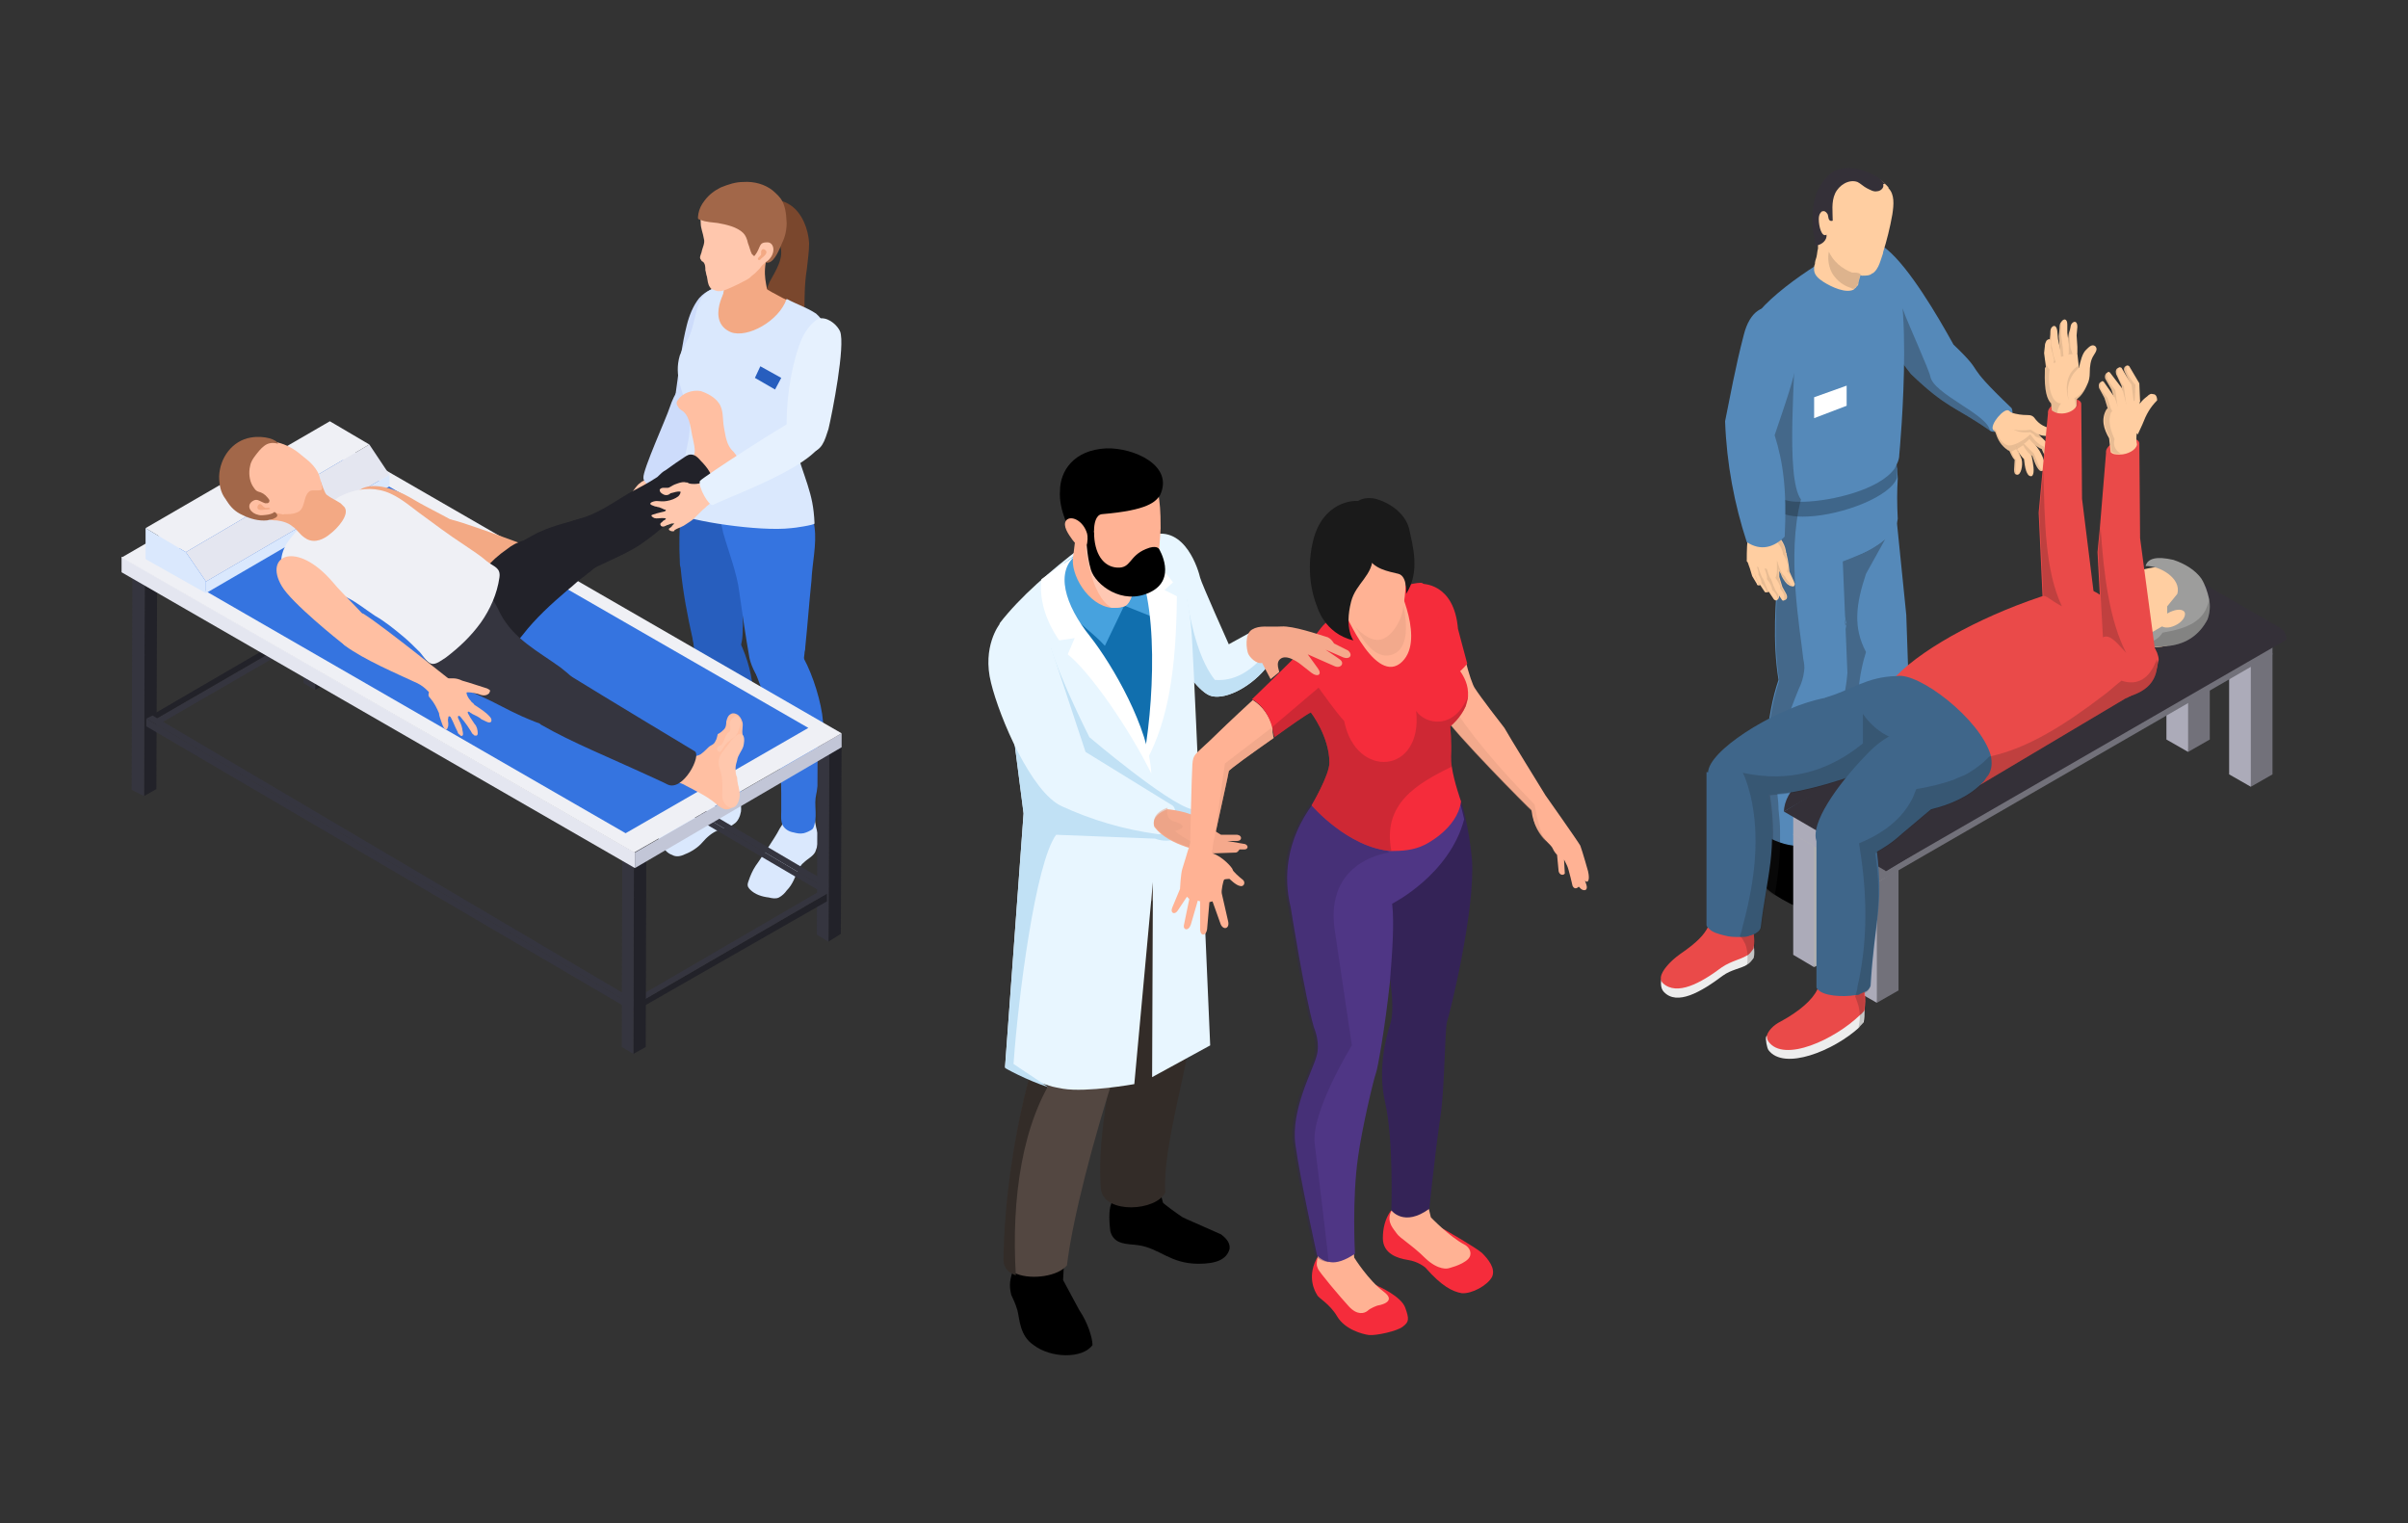 <?xml version="1.0" encoding="utf-8"?>
<svg xmlns="http://www.w3.org/2000/svg" xmlns:xlink="http://www.w3.org/1999/xlink" version="1.1" id="Layer_1" x="0px" y="0px" viewBox="0 0 311 196.7" style="enable-background:new 0 0 311 196.7;">
<rect x="0" y="0" width="311" height="196.7" fill="#333333" stroke="none"/>
<style type="text/css">
	.st0{display:none;}
	.st1{display:inline;fill:#A7F7FF;}
	.st2{display:inline;fill:#3A45BD;}
	.st3{fill:#7A472D;}
	.st4{fill:#FFC7AD;}
	.st5{fill:#CDDCFB;}
	.st6{fill:#DAE8FD;}
	.st7{fill:#275EBE;}
	.st8{fill:#3574E0;}
	.st9{fill:#F3A984;}
	.st10{fill:#A26749;}
	.st11{enable-background:new    ;}
	.st12{fill:#35353F;}
	.st13{fill:#382E35;}
	.st14{fill:#222229;}
	.st15{fill:#54464F;}
	.st16{fill:#C2C6D7;}
	.st17{fill:#E4E6F0;}
	.st18{fill:#EFF0F5;}
	.st19{fill:#FFBFA2;}
	.st20{fill:#E6F1FE;}
	.st21{fill:#E8F6FF;}
	.st22{fill:#C1E1F5;}
	.st23{fill:#332C28;}
	.st24{fill:#1E3A47;}
	.st25{fill:#534741;}
	.st26{fill:#116FAE;}
	.st27{fill:#47A2DE;}
	.st28{fill:#FFFFFF;}
	.st29{fill:#FFB294;}
	.st30{fill:#FFC8B3;}
	.st31{fill:#F5A98C;}
	.st32{opacity:0.5;fill:#E6A085;enable-background:new    ;}
	.st33{fill:#F52C3B;}
	.st34{fill:#342357;}
	.st35{fill:#4F3685;}
	.st36{opacity:0.3;fill:#342357;enable-background:new    ;}
	.st37{opacity:0.5;fill:#A8252F;enable-background:new    ;}
	.st38{fill:#1A1A1A;}
	.st39{fill:#5589B9;}
	.st40{opacity:0.3;fill:#1D1D1B;enable-background:new    ;}
	.st41{fill:#3F668A;}
	.st42{fill:#FFCEA1;}
	.st43{opacity:0.15;fill:#1D1D1B;enable-background:new    ;}
	.st44{fill:#343038;}
	.st45{opacity:0.1;fill:#1D1D1B;enable-background:new    ;}
	.st46{fill:#72717A;}
	.st47{fill:#ACABB9;}
	.st48{fill:#B2B2B2;}
	.st49{fill:#9D9D9C;}
	.st50{fill:#EA4A49;}
	.st51{fill:#EDEDED;}
	.st52{opacity:0.2;fill:#1D1D1B;enable-background:new    ;}
</style>
<g class="st0">
	<path class="st1" d="M94.8,63.2c0,0-100.2,15.7-66.3,28.7c27.8,10.6,86.8,26.4,56.4,38.7C54.5,142.9,2,156.2,54.5,177.8&#xA;		c66.5,27.4,373.5,9.4,307.1-29c-58-33.5-72.6-34.8-68.2-44.8c11.1-25,62.4-30.7,23.1-42.5C229.9,35.4,94.8,63.2,94.8,63.2z"/>
	<path class="st2" d="M81.6,61.5c0,0-97.9,15.4-64.8,28c27.1,10.3,84.8,25.8,55.1,37.8s-81,25-29.7,46.1&#xA;		c64.9,26.7,364.8,9.1,300-28.3c-56.6-32.7-71-34-66.6-43.8c10.8-24.4,60.9-30,22.5-41.5C213.6,34.3,81.6,61.5,81.6,61.5z"/>
</g>
<g>
	<g>
		<g>
			<path class="st3" d="M95.9,27.7c0.3-0.4,0.3-0.7,0.8-1c1.5-1.1,3.8-1.3,5.4-0.2c1.5,1,2.3,3.1,2.4,4.9c0,1.2-0.2,2.3-0.3,3.4&#xA;				c-0.3,1.8-0.3,3.8-0.3,5.6c0,0.9,0.1,1.9,0.2,2.9c0.1,0.7,0.4,1.5,0.1,2.1c-0.3-0.4-0.8-0.4-1.3-0.5c-0.8-0.1-1.7-0.3-2.5-0.7&#xA;				c-0.6-0.3-1.3-0.6-1.7-1.2c-0.4-0.6-0.6-1.4-0.6-2.2c0.1-1.5,0.7-3,1.3-4.4c0.7-1.3,2-3.2,1.3-4.8c-0.3-0.6-0.7-1-1.2-1.3&#xA;				c-0.2-0.1-0.5-0.3-0.8-0.3c-0.3,0-0.6,0.3-0.9,0.3c-0.8,0.3-2.9-0.3-2.8-1.5C95,28.5,95.5,27.2,95.9,27.7z"/>
			<path class="st4" d="M83.8,61.8c-0.3,0.2-0.4,0.1-0.7,0.3c-0.3,0.1-0.4,0.3-0.6,0.4c-0.3,0.3-0.7,0.8-0.9,1.2&#xA;				c-0.2,0.4-0.3,0.8-0.4,1.2c-0.3,0.4-0.5,0.8-0.8,1.2c-0.3,0.6-0.7,1.3-1,1.9c-0.1,0.2-0.1,0.3,0,0.5c0.1,0.1,0.3,0.1,0.4,0&#xA;				c0.1-0.1,0.2-0.3,0.3-0.3c0.2-0.3,0.3-0.4,0.6-0.6c0.1,0.6-0.5,1.1-0.3,1.7c0,0.2,0.1,0.3,0.2,0.3c0.1,0,0.3-0.1,0.3-0.1&#xA;				c0.2-0.2,0.3-0.3,0.3-0.5c0.3-0.5,0.4-0.9,0.8-1.3c0.2-0.2,0.3-0.4,0.4-0.6c0.3-0.3,0.3,0.1,0.2,0.3c-0.2,0.4-0.3,0.8-0.3,1.3&#xA;				c0,0.2-0.1,0.4,0,0.6c0.1,0.3,0.3,0.2,0.4,0.1c0.1-0.1,0.2-0.3,0.3-0.5c0.2-0.4,0.3-0.8,0.4-1.3c0.1-0.2,0.1-0.4,0.2-0.6&#xA;				c0.1-0.1,0.2-0.2,0.3,0c0.1,0.3,0,0.5,0,0.7c0,0.2,0.1,0.3,0.1,0.5c0,0.1,0.1,0.2,0.2,0.2C84,68.1,84,68,84,68&#xA;				c0.2-0.3,0.3-0.6,0.3-0.9c0-0.3,0.2-0.8,0.3-1.1c0.2-0.7,0.4-1.3,0.8-1.8c0.3-0.5,0.7-0.9,1-1.3c0.1-0.2,0.2-0.3,0.2-0.5&#xA;				c0-0.3-0.3-0.6-0.5-0.8c-0.3-0.3-0.6-0.6-0.9-0.7c-0.2-0.1-0.3-0.1-0.4,0s-0.3,0.3-0.4,0.4C84.4,61.4,84.1,61.6,83.8,61.8z"/>
			<g>
				<g>
					<g>
						<path class="st5" d="M92.6,53.5c0.3-0.7,0.7-1.4,0.8-2.2c0.1-0.8-0.2-1.7-0.7-2.3c-0.7-0.8-1.8-1.1-2.8-0.7&#xA;							c-1.8,0.8-2.8,2.5-3.4,4.3c-0.4,1.3-3.5,8.1-3.4,9.1c0,0.7,1,1.1,1.5,1.3c0.5,0.2,1,0.5,1.5,0.3c0.2-0.1,0.3-0.4,0.5-0.6&#xA;							c0.3-0.4,0.7-0.9,1-1.3c0.8-1.3,1.8-2.6,2.6-3.9c0.6-0.9,1.2-1.8,1.7-2.8C92.1,54.3,92.3,53.9,92.6,53.5z"/>
					</g>
					<g>
						<path class="st5" d="M91.7,53.7c0.4-0.9,0.5-2.1,0.8-3c0.4-1.8,0.8-3.5,1.3-5.3c0.3-1.3,0.8-2.7,0.8-3.9c0-0.5,0-1,0.2-1.5&#xA;							c0.1-0.4,0.3-0.8,0.4-1.1c0.2-0.8-0.8-1.5-1.4-1.7c-1.3-0.3-2.6,0.3-3.5,1.3c-0.8,1-1.3,2.3-1.6,3.5c-0.6,2.4-0.9,4.7-1.2,7.1&#xA;							c-0.2,1.8-1,5,0.7,6.1c0.8,0.5,1.8,0.4,2.6-0.1C91.1,54.7,91.4,54.2,91.7,53.7z"/>
					</g>
				</g>
				<g>
					<path class="st6" d="M101.3,105.7c0,0.2,0,0.3-0.1,0.4c-0.1,0.3-0.3,0.6-0.5,0.9c-0.4,0.8-0.9,1.5-1.4,2.3&#xA;						c-0.6,0.8-1.1,1.7-1.7,2.5c-0.4,0.6-0.7,1.3-0.9,1.9c-0.1,0.3-0.2,0.5-0.1,0.8c0.1,0.2,0.2,0.3,0.3,0.4c0.6,0.6,1.5,0.9,2.4,1&#xA;						c0.4,0.1,0.9,0.2,1.3,0c0.4-0.2,0.8-0.6,1-0.9c0.8-0.8,1.1-1.8,1.5-2.7c0.2-0.3,0.4-0.7,0.7-0.9c0.5-0.5,1.2-0.8,1.5-1.4&#xA;						c0.3-0.8,0.6-1.7,0.3-2.5c-0.3-0.8-0.4-1.9-0.5-2.9c-0.1-0.3-0.1-0.5-0.3-0.8c-0.3-0.3-0.7-0.5-1.2-0.6c-0.3-0.1-0.8,0-1.1,0&#xA;						c-0.3,0-0.7,0.1-0.9,0.3c-0.3,0.3-0.4,0.8-0.4,1.3C101.3,105.3,101.3,105.5,101.3,105.7z"/>
					<path class="st6" d="M93.5,101.4c-0.4,0.3-0.8,0.6-1.1,0.9c-0.4,0.3-0.8,0.5-1.2,0.8c-0.8,0.7-1.7,1.3-2.6,1.8&#xA;						c-0.7,0.4-1.3,0.8-2,1.3c-0.5,0.4-0.9,0.8-1.3,1.4c-0.2,0.3-0.3,0.5-0.2,0.8s0.3,0.6,0.4,0.8c0.3,0.5,0.7,1,1.3,1.2&#xA;						c0.5,0.3,1.1,0.2,1.7-0.1c0.8-0.3,1.7-0.9,2.2-1.5c0.6-0.7,1.3-1.3,2.1-1.6c0.7-0.3,1.4-0.3,2-0.8c0.5-0.3,0.8-1,0.9-1.6&#xA;						c0.1-0.8-0.2-1.5-0.2-2.3c0-0.5-0.6-2.2-1-2.3c-0.4-0.1-0.9,0.2-1.3,0.4L93.5,101.4z"/>
					<path class="st7" d="M87.8,72.5c0,0.3,0,0.5,0.1,0.8c0.3,3.2,0.9,6.3,1.6,9.4c0.3,1.4,0.3,5.2,2.9,4.5c1.3-0.3,3.4-2.5,3.5-5.2&#xA;						c0.1-1.4,0-3.5,0.1-5c0.2-3-1.5-12.8-1.5-12.8s-5.5-1.9-5.8-1.3c-0.5,1.1-0.6,2.3-0.7,3.4C87.7,68.3,87.7,70.4,87.8,72.5z"/>
					<path class="st7" d="M89.1,79.2c0.3,3.3,0.9,6.5,1.5,9.7c0.6,3.4,0.8,6.6,0.8,10.1c0,0.8-0.1,1.6-0.1,2.4c0,0.9,0,2,0.8,2.6&#xA;						c0.4,0.3,0.9,0.4,1.3,0.4c0.8,0,1.4-0.3,1.9-0.8c0.7-0.6,0.5-1.3,0.5-2.2c-0.1-2.6,1.1-5,1.4-7.6c0.2-1.3,0.2-2.6,0.1-3.9&#xA;						c-0.1-2.5-0.7-4.8-1.8-7.1c-0.3-0.6-0.6-1.2-1.3-1.3L89.1,79.2z"/>
					<path class="st8" d="M105.2,68.1c-0.3-2.3-0.9-4.8-2.2-6.1c0,0-5.9,3.7-10.7,2.3c-0.5-0.2,0.1,0.5,0.2,1&#xA;						c0.3,1.2,0.7,2.4,0.9,3.5c0.7,2.5,1.8,5.2,2.1,7.8c0.4,2.8,0.8,5.6,1.3,8.4c0.3,1.3,1,2.4,1.7,3.5c0.8,1.3,1.4,1.8,2.7,1.7&#xA;						c0.6-0.1,1.5-0.8,1.8-1.3c0.2-0.3,0.2-0.9,0.3-1.3c0.3-1.1,0.5-2.1,0.6-3.2c0-0.3,0.1-0.4,0.1-0.7v-0.1&#xA;						c0.3-2.9,0.5-5.7,0.8-8.6C104.9,72.7,105.5,70.3,105.2,68.1z"/>
					<path class="st8" d="M96.9,83.9c0.4,3.3,1.9,5.5,2.7,8.6c0.8,3.4,1.3,6.6,1.3,10c0,0.8,0,1.4,0,2.2c0,0.6-0.1,1.3,0.2,1.9&#xA;						c0.3,0.5,0.8,0.8,1.4,0.9c0.4,0.1,0.8,0.2,1.3,0.1c0.4-0.1,0.8-0.3,1.1-0.5c0.3-0.3,0.3-0.8,0.4-1.1c0.1-0.8,0-1.6,0-2.4&#xA;						c0-0.7,0.2-1.3,0.3-2c0.3-1.5,0.7-3,0.8-4.5c0.1-1.3,0-2.6-0.1-3.9c-0.2-2.5-1.3-6-2.5-8.2c-0.3-0.5-0.3,0.2-0.9,0.1L96.9,83.9&#xA;						z"/>
				</g>
				<path class="st9" d="M103.6,39.7c-1.3-0.6-3.8-1.8-5.1-2.7c-0.2-0.2-1.1,0.4-1.3,0.4c-1.7-0.3-3.5-0.3-5.1,0.4c0,0,0,0-0.1,0&#xA;					v10.5H102L103.6,39.7z"/>
				<g>
					<path class="st6" d="M106.9,43.3c0,0.2,0,0.4,0,0.6c0,0.6-0.2,1.2-0.3,1.7c-0.2,0.7-0.5,1.3-0.8,1.8c-0.4,0.6-0.7,1.3-1.1,1.8&#xA;						c-1.6,2.6-2.6,5.4-1.9,8.4c0.3,1.7,1,3.4,1.5,5s0.8,2.8,0.9,5c0,0.2-2.7,0.6-3,0.6c-4.2,0.5-13.4-1-14.4-1.8&#xA;						c0-1.9,0.3-5.5,0.8-8.1c0.4-1.7,0.7-3.4,0.3-5.2c-0.7-2.5-1.9-4.5-1.1-7.2c0.3-0.8,0.8-1.6,1.2-2.4c1.3-3,0.5-6.5,5.1-6.6&#xA;						c-0.3,0.1-3,4.6,0.3,6c2.1,0.8,6.2-1.4,7.2-4.3c1.3,0.7,2.6,1.1,3.8,1.9C106.3,41.3,106.8,42.2,106.9,43.3z"/>
				</g>
			</g>
			<path class="st9" d="M99.1,38.6c0,0-6.1,2.7-5.7-0.6c0.7-4.6,0.9-5.1,3.1-5.6c0.6-0.2,0.8-0.6,1.4-0.6c2.2,0.2,1.2,1.3,1,2.1&#xA;				C98.5,36.2,99.3,37.2,99.1,38.6z"/>
			<path class="st4" d="M97.5,35.3c0.2-0.2,0.3-0.3,0.5-0.5c0.2-0.2,0.3-0.4,0.5-0.6c0.1-0.1,0.3-0.3,0.3-0.3&#xA;				c0.2-0.1,0.3-0.1,0.4-0.3c0.2-0.3,0.3-0.4,0.4-0.7c1.3-2.2,1.3-5-0.4-7c-1.3-1.3-3.4-1.9-5.1-1.4c-0.5,0.2-0.9,0.3-1.4,0.6&#xA;				c-0.4,0.2-0.8,0.4-1.1,0.8c-0.2,0.3-0.3,0.4-0.5,0.7c-0.2,0.3-0.3,0.8-0.5,1.2c-0.2,0.3-0.1,0.7-0.1,1c0,0.7,0.3,1.3,0.4,2&#xA;				c0.2,0.6-0.2,1.2-0.3,1.8c-0.1,0.3-0.3,0.7-0.1,0.9c0.1,0.2,0.2,0.3,0.3,0.3c0.3,0.3,0.3,0.7,0.3,1.1c0.1,0.3,0.1,0.6,0.2,0.8&#xA;				c0.1,0.5,0.1,1,0.4,1.4c0.1,0.2,0.3,0.3,0.4,0.3c0.3,0.1,0.4,0.2,0.7,0.2c0.3,0,0.4,0,0.7-0.1c0.9-0.3,2.9-1.3,3.3-1.6&#xA;				C96.9,35.8,97.1,35.6,97.5,35.3z"/>
			<path class="st10" d="M101.6,28.8c-0.1-2.8-0.8-3.3-1.8-4.2c-1-0.8-2.4-1.2-3.8-1.1c-1,0-1.9,0.3-2.9,0.7&#xA;				c-0.8,0.4-1.5,0.9-2.1,1.7c-0.4,0.5-0.7,1.1-0.8,1.7c-0.1,0.7-0.1,0.7,0.3,0.8c0.7,0.3,1.5,0.3,2.2,0.4c1.1,0.2,2.5,0.5,3.3,1.3&#xA;				c0.3,0.3,0.5,0.8,0.6,1.3c0.2,0.5,0.3,1,0.5,1.4c0.2,0.2,0.3,0.3,0.5,0.4c0.3,0.1,0.5,0.1,0.8,0.3c0.3,0.3,0.4,0.5,0.9,0.4&#xA;				c0.8-0.2,1.4-1.8,1.7-2.5C101.4,30.6,101.6,29.7,101.6,28.8z"/>
			<g>
				<path class="st4" d="M99,31.3c0.9-0.1,1.2,1.1,0.5,2c-0.2,0.3-0.5,0.5-0.8,0.7c-1.7,1.4-2.1-0.1-1.6-0.6&#xA;					C98.4,32.2,97.8,31.3,99,31.3z"/>
				<path class="st9" d="M98.3,33.4c0.1-0.1,1.2-0.8,0.4-1.2c-0.2-0.1-0.4,0.1-0.4,0.3c0,0.1,0,0.3,0,0.3c0,0.1,0,0.2-0.1,0.2&#xA;					c-0.1,0.2-0.4,0.3-0.3,0.5C98,33.7,98.3,33.5,98.3,33.4z"/>
			</g>
			<polygon class="st7" points="100.1,50.3 97.5,48.8 98.2,47.3 100.9,48.8"/>
		</g>
		<g>
			<g>
				<g>
					<g class="st11">
						<g>
							<polygon class="st12" points="106.8,114.8 43.8,77.7 43.8,78.6 106.8,115.6"/>
						</g>
						<g>
							<polygon class="st12" points="107.5,114.3 44.6,77.3 43.8,77.7 106.8,114.8"/>
						</g>
						<g>
							<polygon class="st13" points="106.8,114.8 106.8,115.6 107.5,115.2 107.5,114.3"/>
						</g>
					</g>
				</g>
				<g>
					<g class="st11">
						<g>
							<polygon class="st12" points="19.7,93.1 44.6,78.7 44.6,79.6 19.7,94"/>
						</g>
						<g>
							<polygon class="st14" points="19,92.7 43.9,78.2 44.6,78.7 19.7,93.1"/>
						</g>
						<g>
							<polygon class="st13" points="19.7,93.1 19.7,94 19,93.5 19,92.7"/>
						</g>
					</g>
				</g>
				<g>
					<g class="st11">
						<g>
							<polygon class="st14" points="18.7,73.4 20.3,72.4 20.2,101.9 18.6,102.8"/>
						</g>
						<g>
							<polygon class="st15" points="17.1,72.4 18.8,71.5 20.3,72.4 18.7,73.4"/>
						</g>
						<g>
							<polygon class="st12" points="18.7,73.4 18.6,102.8 17,102 17.1,72.4"/>
						</g>
					</g>
				</g>
				<g>
					<g class="st11">
						<g>
							<polygon class="st12" points="81.9,129.9 18.9,92.8 18.9,93.8 81.9,130.7"/>
						</g>
						<g>
							<polygon class="st12" points="82.6,129.5 19.7,92.4 18.9,92.8 81.9,129.9"/>
						</g>
						<g>
							<polygon class="st13" points="81.9,129.9 81.9,130.7 82.7,130.3 82.6,129.5"/>
						</g>
					</g>
				</g>
				<g>
					<g class="st11">
						<g>
							<polygon class="st14" points="107.1,96.4 108.7,95.4 108.6,120.6 107,121.6"/>
						</g>
						<g>
							<polygon class="st15" points="105.6,95.5 107.2,94.5 108.7,95.4 107.1,96.4"/>
						</g>
						<g>
							<polygon class="st12" points="107.1,96.4 107,121.6 105.5,120.7 105.6,95.5"/>
						</g>
					</g>
				</g>
				<g>
					<g class="st11">
						<g>
							<polygon class="st14" points="81.8,129.9 106.8,115.4 106.8,116.4 81.8,130.7"/>
						</g>
						<g>
							<polygon class="st12" points="81.1,129.5 106,115 106.8,115.4 81.8,129.9"/>
						</g>
						<g>
							<polygon class="st13" points="81.8,129.9 81.8,130.7 81.1,130.3 81.1,129.5"/>
						</g>
					</g>
				</g>
				<g>
					<g class="st11">
						<g>
							<polygon class="st14" points="81.9,100.7 83.5,99.7 83.4,135.2 81.8,136.1"/>
						</g>
						<g>
							<polygon class="st15" points="80.4,99.8 82,98.9 83.5,99.7 81.9,100.7"/>
						</g>
						<g>
							<polygon class="st12" points="81.9,100.7 81.8,136.1 80.3,135.2 80.4,99.8"/>
						</g>
					</g>
				</g>
				<g>
					<g class="st11">
						<g>
							<polygon class="st14" points="40.8,64 42.5,62.9 42.4,88.1 40.7,89.1"/>
						</g>
						<g>
							<polygon class="st15" points="39.3,63 40.9,62.1 42.5,62.9 40.8,64"/>
						</g>
						<g>
							<polygon class="st12" points="40.8,64 40.7,89.1 39.2,88.2 39.3,63"/>
						</g>
					</g>
				</g>
				<g>
					<g class="st11">
						<g>
							<polygon class="st16" points="108.7,94.7 108.7,96.5 82,112.1 82,110.1"/>
						</g>
						<g>
							<polygon class="st17" points="82,110.1 82,112.1 15.7,73.9 15.7,71.9"/>
						</g>
						<g>
							<polygon class="st18" points="108.7,94.7 81.9,110.1 15.7,72 42.5,56.5"/>
						</g>
						<g>
							<polygon class="st8" points="104.4,94 80.8,107.6 20.1,72.6 43.6,59"/>
						</g>
					</g>
				</g>
			</g>
			<g>
				<g class="st11">
					<g>
						<polygon class="st18" points="18.8,68.2 42.6,54.4 47.7,57.4 24,71.3"/>
					</g>
					<g>
						<polygon class="st6" points="26.6,75.1 50.3,61.3 50.3,62.8 26.6,76.6"/>
					</g>
					<g>
						<polygon class="st17" points="24,71.3 47.7,57.4 50.3,61.3 26.6,75.1"/>
					</g>
					<g>
						<polygon class="st6" points="24,71.3 26.6,75.1 26.6,76.6 18.8,72.2 18.8,68.2"/>
					</g>
				</g>
			</g>
			<g>
				<g>
					<g>
						<path class="st9" d="M57.2,71.6c-0.8-0.3-8.2-3.1-10-4.6c-3.5-3.1-0.1-6.3,6.2-2.5c1.8,1.1,5.7,2.9,6.5,3.7&#xA;							C62,70.1,61.3,72.9,57.2,71.6z"/>
					</g>
				</g>
				<path class="st9" d="M70.4,74.4c0.7,0.3,1.4-0.6,2.1-0.8c0.7-0.3,1.3-1,0.9-1.2c-1.2-0.3-11.9-4.5-15.1-5.3&#xA;					C57.9,67,56,67.9,56,68.3c-0.1,1.5,0.2,2.9,1.3,3.4c2.9,0.9,7.7,1.3,9.8,1.6C68.8,73.5,69.3,74,70.4,74.4z"/>
				<g>
					<path class="st19" d="M89.1,63.5c-0.4-0.5-0.8-1.1-1.2-1.7c-0.2-0.3,0.1-0.5,0.3-0.8c0.3-0.3,0.6-0.6,0.8-0.9&#xA;						c0.3-0.5,0.6-1,0.7-1.6c0.1-0.6-0.1-1.2-0.2-1.8c-0.3-1.1-0.3-2.8-1.3-3.6c-0.3-0.2-0.5-0.3-0.7-0.7c-0.2-0.3-0.1-0.6,0.1-0.8&#xA;						c0.5-0.8,1.8-1.3,2.9-1.1c0.9,0.3,1.8,0.8,2.3,1.5c0.7,0.9,0.5,2.2,0.7,3.2c0.2,1,0.3,2.3,1.2,3.1c0.7,0.8,1.2,1.8,0.8,2.7&#xA;						c-0.2,0.5-0.7,0.8-1.2,1.1s-1.1,0.3-1.5,0.5c-0.4,0.3-0.8,0.5-1.2,0.8c-0.4,0.3-0.9,0.8-1.5,0.7C89.6,64.1,89.3,63.8,89.1,63.5&#xA;						z"/>
					<path class="st14" d="M65.5,70.9c-2.2,1.5-4,3.6-4.9,6.1c-0.6,1.8-0.7,3.7,0.3,5.3c0.9,1.6,3,2.4,4.6,1.7c0.8-0.4,1.4-1.3,2-2&#xA;						c1.7-2.2,3.7-4,5.8-5.8c0.8-0.6,1.4-1.3,2.2-1.8c0.3-0.3,0.8-0.6,1.1-0.9c0.3-0.3,0.8-0.5,1-0.8c0.5-0.7,0.7-1.7,0.7-2.4&#xA;						c0-0.8-0.2-1.7-0.6-2.4c-0.3-0.5-0.6-0.9-1.1-1.1c-0.4-0.1-0.8,0-1.3,0.1c-1.8,0.5-3.6,0.9-5.4,1.7c-0.8,0.3-1.5,0.8-2.3,1.2&#xA;						C66.9,70,66.1,70.4,65.5,70.9z"/>
					<path class="st14" d="M86,60.7c0.8-0.6,1.7-1.2,2.6-1.8c0.8-0.5,1.4,0,1.9,0.6c0.7,0.7,2,2.2,1.3,3.2c-0.2,0.2-0.4,0.3-0.6,0.5&#xA;						c-1.4,1-2.9,2.2-4,3.4c-1.2,1.2-2.5,2.3-3.9,3.3c-1.6,1.2-3.5,2-5.4,2.9c-1.6,0.7-3.4,2-5.2,1.1c-1.3-0.7-1.6-2.2-1.6-3.5&#xA;						c0.1-1.9,2.1-3,3.7-3.4c2.3-0.6,4.4-2.1,6.4-3.3c1.3-0.7,2.5-1.3,3.7-2.1C85.3,61.2,85.6,60.9,86,60.7z"/>
				</g>
				<g>
					<path class="st12" d="M57.1,87.2c1.6,1.1,3.3,2,5,2.7c1.8,0.8,3.5,1.8,5.3,2.6c1.2,0.5,2.4,1.1,3.6,1.2c1.3,0.2,2.6-0.1,3.5-1&#xA;						c1.2-1.1,1.1-2.7,0.4-3.9c-0.6-1.1-1.5-1.8-2.5-2.6c-2.9-2.1-6.1-3.7-7.8-7c-0.4-0.8-0.8-1.8-1.6-2.4c-1.5-1.2-3.3,0-4.7,0.8&#xA;						c-1.7,0.8-3.4,2.2-4.1,4C53.5,83.9,55.2,85.9,57.1,87.2z"/>
					<path class="st19" d="M93.5,94.2L93.5,94.2c0.3-0.3,0.3-0.8,0.3-1c0.1-0.4,0.2-0.8,0.6-1c0.3-0.2,0.8,0,1,0.2&#xA;						c0.3,0.3,0.4,0.6,0.5,0.9c0.1,0.5-0.1,1,0,1.5c0.1,0.6,0.1,1.3-0.1,1.8s-0.6,1-0.8,1.6c-0.2,0.7-0.2,1.3-0.1,1.9&#xA;						c0.2,0.9,0.7,1.8,0.5,2.8c-0.2,0.8-0.9,1.8-1.8,1.6c-0.3-0.1-0.7-0.3-1-0.6c-0.8-0.7-1.8-1.3-2.8-1.8c-0.5-0.3-1-0.5-1.5-0.8&#xA;						c-0.4-0.2-0.9-0.3-1.3-0.5c-1-0.5-0.6-1.4-0.4-2.4c0.1-0.4,0.3-0.8,0.7-1c0.3-0.2,0.8-0.1,1.1,0.1c0.7,0.2,1.4,0.3,2.1-0.1&#xA;						c0.4-0.3,0.7-0.6,1-0.9c0.3-0.3,0.7-0.3,0.9-0.8c0.2-0.3,0.2-0.6,0.3-0.9C93.1,94.6,93.3,94.4,93.5,94.2z"/>
					<path class="st18" d="M38.1,68.8c0.6-0.7,1.3-1.3,2-1.9c0.6-0.6,1.3-1.2,2-1.6c0.6-0.4,1.2-0.8,1.8-1.2&#xA;						c1.6-0.8,3.4-1.2,5.2-0.8c1.9,0.4,3.4,1.7,5,2.9c1.9,1.4,3.9,2.9,5.9,4.2c1,0.7,2,1.3,2.9,2.1c0.9,0.7,1.8,0.8,1.6,2.1&#xA;						c-0.3,2.1-1.2,4.1-2.4,5.8c-1.3,1.8-2.8,3.2-4.5,4.5c-0.5,0.3-1.3,1-1.9,0.8C55,85.5,54.5,84.4,54,84c-0.6-0.6-1.1-1.1-1.8-1.7&#xA;						c-1.2-1-2.4-2-3.8-2.8c-1.2-0.8-2.3-1.7-3.5-2.3c-1.3-0.7-2.8-1-4.2-1.3c-0.9-0.2-2.7-0.1-3.4-0.7c-0.7-0.6-1-1.7-1-2.5&#xA;						c0-1.1,0.4-2.1,1-2.9C37.5,69.5,37.8,69.2,38.1,68.8z"/>
					<g>
						<g>
							<path class="st19" d="M44.5,83.3c-0.7-0.5-6.9-5.5-8.1-7.6c-2.4-4,1.9-6,6.6-0.5c1.3,1.6,4.5,4.5,5,5.6&#xA;								C49.5,83.4,47.8,85.8,44.5,83.3z"/>
						</g>
					</g>
					<g>
						<path class="st9" d="M39.3,69.4c0.1,0.1,0.2,0.1,0.3,0.2c1.1,0.6,2.3,0,3.1-0.7c0.8-0.6,2.5-2.4,1.8-3.4&#xA;							c-0.2-0.2-0.3-0.3-0.5-0.5c-0.6-0.4-1.3-0.7-1.8-1.1c-0.1-0.1-0.2-0.1-0.8-1.8c-0.6,0.5-4.6,1.7-5,2.1c-0.3,0.3-0.7,0.7-1,1&#xA;							c-0.3,0.3-0.6,0.5-0.8,0.8c-0.2,0.3-0.3,0.7,0,0.9c0.3,0.3,0.7,0.3,1.1,0.3c0.8,0.1,1.5,0.3,2.1,0.8&#xA;							C38.3,68.3,38.7,69,39.3,69.4z"/>
					</g>
					<path class="st19" d="M36.4,66.4c-1.3-0.2-2.6-0.6-3.9-1.2c-1.2-0.6-3.1-1.3-3.3-2.9c-0.1-0.5,0.1-1,0.3-1.4&#xA;						c0.4-1.3,1.3-2.5,2.4-3.2c2.3-1.3,4.8-0.7,6.7,0.8c0.8,0.7,1.7,1.2,2.4,2.4c0.3,0.5,0.6,1.9,0.6,2.1c0,0.3-0.1,0.3-0.3,0.3&#xA;						c-0.4,0.1-1.1-0.1-1.4,0.2c-0.8,0.7-0.4,2.3-1.6,2.7c-0.5,0.2-1,0.2-1.6,0.2C36.6,66.5,36.5,66.4,36.4,66.4z"/>
					<path class="st10" d="M29.3,64.7c-0.1-0.1-0.1-0.2-0.2-0.3c-0.6-0.8-0.8-1.8-0.8-2.9c0.1-2.4,1.7-4.6,4.1-5&#xA;						c1.8-0.3,3.4,0.3,3.5,0.8c-0.7-0.2-1.3-0.1-1.8,0.3c-0.4,0.3-0.8,0.8-1.1,1.2c-0.3,0.4-0.6,0.8-0.7,1.4&#xA;						c-0.2,0.8-0.1,1.8,0.3,2.5c0.2,0.3,0.4,0.7,0.8,0.8s0.8,0.3,1.2,0.8c0.1,0.1,0.2,0.3,0.2,0.3s0,0.3-0.1,0.3&#xA;						C34.6,65,34.5,65,34.3,65c0.1,0,0.3,0.3,0.3,0.3c0.1,0.1,0.3,0.3,0.3,0.3c0.2,0.1,0.3,0.2,0.4,0.3c0.1,0.1,0.2,0.3,0.3,0.3&#xA;						c0.3,0.3,0.3,0.5-0.1,0.7c-0.3,0.2-0.7,0.2-1,0.3c-1.1,0.1-2.2-0.2-3.2-0.7C30.4,66.1,29.8,65.5,29.3,64.7z"/>
					<g>
						<path class="st19" d="M32.5,64.8c-0.7,0.6-0.1,1.5,0.9,1.7c0.3,0.1,0.7,0,0.9,0c2-0.2,1.3-1.4,0.7-1.4&#xA;							C33.6,65.1,33.4,64.1,32.5,64.8z"/>
						<path class="st9" d="M34.3,65.8c-0.2,0-1.3,0.3-1-0.5c0.1-0.2,0.3-0.3,0.5-0.1c0.1,0.1,0.2,0.2,0.3,0.3c0.1,0,0.1,0.1,0.2,0.1&#xA;							c0.2,0,0.5-0.1,0.6,0.1C34.8,65.8,34.4,65.8,34.3,65.8z"/>
					</g>
					<path class="st12" d="M89.7,97c-0.5-0.3-11.8-7.1-16-9.7c-1.6-1.1-5.3,5.5-3.8,6.3c2.1,1.2,4.2,2.2,6.4,3.2&#xA;						c1.8,0.8,9.4,4.2,9.9,4.5C88.2,102.3,90.7,97.5,89.7,97z"/>
				</g>
			</g>
		</g>
		<path class="st4" d="M93.7,96.6c-0.3,0.4-0.7,0.8-0.8,1.3c-0.2,0.7,0,1.3,0.2,1.8c0.2,0.8,0.2,1.4,0.2,2.2c0,0.5-0.1,1,0.1,1.5&#xA;			c0.3,0.7,1.1,1.3,1.7,0.6c0.4-0.5,0.5-1.3,0.4-1.8c-0.1-0.6-0.3-1.2-0.3-1.8C95,100,95,99.6,95,99.2c0-0.3,0.1-0.7,0.2-1&#xA;			c0.1-0.7,0.6-1.2,0.8-1.8c0.1-0.4,0.2-1,0-1.4c-0.2-0.3-0.6-0.2-0.8-0.1C94.5,95.4,94.2,96,93.7,96.6z"/>
		<path class="st4" d="M94.3,93.8c0,0.3,0.1,0.5-0.1,0.7c-0.1,0.1-0.3,0.2-0.3,0.3c-0.3,0.3-0.3,0.8-0.6,1.2&#xA;			c-0.1,0.2-0.3,0.3-0.4,0.3c-0.2,0.1-0.3,0.3-0.3,0.4c0,0.2,0.1,0.3,0.3,0.4c0.1,0,0.3-0.1,0.3-0.2c0.1-0.1,0.1-0.2,0.2-0.3&#xA;			c0.2-0.3,0.4-0.7,0.8-0.9c0.3-0.3,0.7-0.5,0.9-0.8c0.3-0.3,0.3-0.8,0.5-1.2c0.1-0.3,0.1-0.5,0-0.8c-0.1-0.3-0.5-0.6-0.8-0.3&#xA;			C94.3,92.9,94.2,93.4,94.3,93.8z"/>
		<path class="st19" d="M56.1,90c0.6,0.4,1.5-0.1,2.3-0.2c0.8,0,1.6-0.6,1.3-0.8c-1-0.7-10-8-12.7-9.7c-0.3-0.3-2.5,0.1-2.6,0.5&#xA;			c-0.5,1.4-0.8,2.9,0.2,3.6c2.4,1.8,6.9,3.7,8.8,4.6C54.9,88.6,55.2,89.3,56.1,90z"/>
		<path class="st19" d="M57.6,87.6c0.3,0,0.6,0,0.9,0c0.4,0,0.8,0.1,1.2,0.3c1.1,0.3,2.2,0.7,3.2,1c0.2,0.1,0.4,0.2,0.4,0.3&#xA;			c0,0.1-0.1,0.2-0.1,0.3c-0.2,0.2-0.4,0.3-0.7,0.3c-0.3,0-0.5-0.1-0.8-0.2c-0.5-0.1-0.8-0.2-1.3-0.2h-0.1c-0.1,0.1,0,0.2,0,0.3&#xA;			c0.1,0.3,0.3,0.6,0.5,0.8c0.1,0.2,0.3,0.3,0.3,0.3c0.1,0.1,0.2,0.3,0.3,0.3c0.7,0.5,1.3,0.8,1.9,1.5c0.2,0.2,0.3,0.7-0.1,0.7&#xA;			c-0.3,0-0.7-0.3-1-0.4c-0.3-0.3-0.8-0.5-1.2-0.7c-0.1-0.1-0.2-0.1-0.3-0.2c0,0-0.1-0.1-0.2-0.1c-0.3,0,0.2,0.6,0.2,0.7&#xA;			c0.2,0.3,0.4,0.6,0.6,0.9c0.3,0.3,0.4,0.8,0.4,1.2c0,0.2-0.1,0.3-0.2,0.3s-0.3,0-0.3-0.1c-0.2-0.1-0.3-0.3-0.4-0.5&#xA;			c-0.3-0.5-0.6-0.9-0.9-1.3c-0.2-0.2-0.3-0.4-0.5-0.6c-0.3-0.2-0.3,0.2-0.2,0.3c0.2,0.4,0.4,0.8,0.5,1.3c0,0.2,0.1,0.4,0.1,0.7&#xA;			c0,0.3-0.3,0.3-0.4,0.1c-0.2-0.1-0.3-0.3-0.3-0.4c-0.2-0.4-0.4-0.8-0.6-1.3c-0.1-0.2-0.2-0.4-0.3-0.6c-0.1-0.1-0.3-0.2-0.3,0.1&#xA;			c-0.1,0.3,0,0.5,0,0.8c0,0.2,0,0.3-0.1,0.5c0,0.1-0.1,0.2-0.2,0.2s-0.1-0.1-0.2-0.1c-0.2-0.3-0.3-0.6-0.4-0.9&#xA;			c-0.1-0.3-0.3-0.8-0.3-1.1c-0.3-0.7-0.6-1.3-1.1-1.9c-0.3-0.3-0.3-0.4-0.2-0.8c0.2-0.4,0.3-0.8,0.5-1.2c0.2-0.3,0.3-0.4,0.6-0.6&#xA;			C57.2,87.4,57.3,87.5,57.6,87.6z"/>
		<g>
			<g>
				<path class="st20" d="M108.5,42.8c-0.3-0.7-1.3-1.7-2.4-1.7c-0.8,0-2,1.3-2.7,3c-1.4,3.7-1.9,8.3-1.8,11.5c0,0.3,0,0.5,0,0.7&#xA;					c0.3,1.3,1.3,2.4,2.8,2.2c1.8-0.2,2.1-1.6,2.6-3.1C107.5,53.3,109.2,44.6,108.5,42.8z"/>
			</g>
			<path class="st4" d="M86.5,68.5c-0.2-0.1-0.1-0.3,0-0.3c0.1-0.1,0.3-0.2,0.3-0.3l0.3-0.3c-0.1,0-0.2,0-0.3,0s-0.3,0.1-0.3,0.1&#xA;				c-0.1,0-0.2,0.1-0.3,0.1S86,67.9,86,67.9c-0.1,0-0.2,0.1-0.3,0.1c-0.2,0-0.3,0-0.4-0.2c-0.1-0.3,0.2-0.3,0.3-0.5&#xA;				c0.1-0.1,0.4-0.2,0.4-0.3c0-0.1-0.4-0.1-0.5-0.1c-0.3,0-0.7,0.1-1,0c-0.2-0.1-0.5-0.3-0.3-0.4c0.2-0.1,0.4-0.1,0.6-0.2&#xA;				c0.3-0.1,0.5-0.1,0.8-0.2c0.1,0,0.4-0.1,0.4-0.2c0-0.1-0.2-0.1-0.2-0.1c-0.2-0.1-0.4-0.2-0.7-0.3c-0.2,0-0.3-0.1-0.5-0.1&#xA;				c-0.2-0.1-0.7-0.2-0.6-0.4s0.6-0.3,0.8-0.3c0.4,0,0.8,0.1,1.3,0c0.6-0.1,1.1-0.3,1.5-0.6c0.2-0.2,0.3-0.4,0.3-0.6&#xA;				c-0.4-0.1-0.8,0.1-1.3,0.2c-0.3,0.3-0.7,0.3-1,0.1c-0.2-0.1-0.4-0.3-0.4-0.5c0-0.2,0.3-0.3,0.4-0.3s0.4,0,0.6,0s0.3-0.1,0.5-0.2&#xA;				c0.3-0.2,0.6-0.3,0.9-0.4c0.3-0.1,0.7-0.2,1-0.1c0.1,0,0.3,0,0.3,0.1c0.3,0.1,0.6,0.1,0.8,0.1c0.8,0,1.6-0.4,2.4-0.6&#xA;				c0.8-0.1,0.8,0.6,0.8,1.2c0,0.5-0.1,0.8-0.4,1.3c-0.3,0.3-0.7,0.5-1,0.8c-0.3,0.2-0.4,0.4-0.7,0.6c-0.1,0.1-0.2,0.2-0.3,0.3&#xA;				c-0.3,0.3-0.5,0.5-0.8,0.8c-0.3,0.3-0.8,0.6-1.1,0.8c-0.4,0.3-0.8,0.4-1.2,0.6c-0.1,0.1-0.3,0.1-0.3,0.2&#xA;				C87.2,68.6,86.8,68.7,86.5,68.5z"/>
			<path class="st20" d="M92.1,65.2c2.5-1.3,17-6.3,13.9-10.1c-0.4-0.6-3-0.8-3.8-0.6c-0.7,0.2-11.1,6.9-11.8,7.6&#xA;				C90.1,62.8,91.6,65.5,92.1,65.2z"/>
		</g>
	</g>
	<g>
		<path class="st21" d="M163.6,85.1c-0.1,0.8-0.2,1.3-0.2,1.3c-2.2,2.6-5.5,4.1-7.2,3.4c-1.6-0.7-3.6-3.9-3.7-4.1L145.9,73&#xA;			c0,0-1.5-2.7,2.8-3.9c4.4-1.3,6.1,4.6,6.3,5.5c0.2,0.8,3.7,8.6,3.7,8.6l3.1-1.7C163.6,81.7,163.7,83.8,163.6,85.1z"/>
		<path class="st22" d="M163.6,85.1c-0.1,0.8-0.2,1.3-0.2,1.3c-2.2,2.6-5.5,4.1-7.2,3.4c-1.6-0.7-3.6-3.9-3.7-4.1&#xA;			c0.3-4.1,0.7-8.7,0.7-8.7c0.8,4.8,1.9,8.5,3.7,10.8c2.4,0.2,4.5-1,6.3-3.1L163.6,85.1z"/>
		<g>
			<path d="M131,163.5c-0.6,1.8-0.7,2.4-0.4,3.7c0.3,0.7,0.5,1,0.8,2c0.3,1.2,0.3,3.3,2.1,4.5c2.2,1.7,6.3,1.8,7.6,0&#xA;				c0-0.9-0.6-2.9-1.7-4.5l-2.1-3.9l0.2-3.7l-6-1.3L131,163.5z"/>
			<path d="M143.7,155.1c-0.5,0.7-0.5,2.2-0.3,3.9c0.5,1.8,2.2,1.6,3.6,1.8c2.8,0.4,4.1,2.4,7.8,2.4c2.2,0,3.6-0.5,4-1.9&#xA;				c0.1-0.7-0.3-1.3-1.1-1.9c-5-2.2-5-2.2-5.1-2.3c-0.2-0.1-2.4-1.7-2.4-1.8c-0.1-0.2-0.9-3.9-0.9-3.9l-5.4,0.1L143.7,155.1z"/>
			<path class="st23" d="M140.2,103.3l4.7,25.7c-0.7,7.8-3.4,17.1-2.7,24.7c0.6,3.1,7.1,2.7,8.3,0.3c-0.4-5.9,3-16.1,4.3-25.8&#xA;				c0.3-9.6,0.2-19.3-1.8-26.9L140.2,103.3z"/>
			<path class="st24" d="M154,106.4c-0.3,1-0.5,1.8-0.8,2.6c0,0.1-0.1,0.2-0.1,0.3c-1,2.5-2.3,3.9-4.2,4.9c-0.4,0.3-0.9,0.5-1.5,0.7&#xA;				c-3.1,1.3-6.6,1.5-10,1.3c-0.1,0-0.1,0-0.2,0c-0.4,0-0.9-0.1-1.3-0.2c-1.1-0.2-2.1-0.3-3-0.4c-0.1-0.3-0.2-0.8-0.3-1.1&#xA;				c-0.7-3.2-0.3-5.2,0.1-8.1c0.1-0.3,0.1-0.7,0.2-1l-0.1-0.3c7,2.5,16.5,0.5,20.8-5.7C153.7,102.5,153.8,105.2,154,106.4z"/>
			<path class="st25" d="M153.1,109.1c-1.8,7.6-6.6,7.7-6.7,9.6c-0.2,5.7-1.2,12.8-2.2,19.2c-3,9.2-5.7,19.6-6.4,25.5&#xA;				c-1.1,1.4-4.5,1.9-6.5,1.1c-0.3-0.1-0.6-0.3-0.8-0.4c-0.5-0.4-0.8-0.9-0.8-1.7c0.1-7.5,1.4-16.5,3.5-24.1l-0.6-24.1l-0.1-3.4&#xA;				l7-1.3l13.1-2.5C152.8,108,153.4,107.9,153.1,109.1z"/>
			<path class="st23" d="M140.1,108.4c-0.2,0.4-0.5,0.8-0.6,1.2c-0.4,2.1,1.5,6.5-0.5,8.6c-4.6,4.9-3.1,11.9-2.4,20.1&#xA;				c-4.6,6.5-6,16.5-5.4,26.4c-0.3-0.1-0.6-0.3-0.8-0.4c-0.5-0.4-0.8-0.9-0.8-1.7c0.1-7.5,1.4-16.5,3.5-24.1l-0.6-24.1&#xA;				c-0.7-3.2-0.3-5.2,0.1-8.1L140.1,108.4z"/>
			<path class="st21" d="M132.2,105l-2.4,32.8c0,0,2.9,1.6,5.7,2.4c0.6,0.2,1.3,0.3,1.8,0.4c3.1,0.5,9.2-0.6,9.2-0.6l2.4-26.1&#xA;				l-0.1,25.2l7.5-4.1c0,0-2-46.9-2.3-51.6c-0.5-11.1-3.9-12.8-3.9-12.8s-4.1-1.4-10.5,0.1c-3.9,3-7.8,6.3-10.5,9.8l1.4,11.3&#xA;				L132.2,105z"/>
			<path class="st22" d="M135.4,140.4l-4.5-3c0.6-8.5,2.8-25.9,5.5-29.6l12.8,0.5c1.9,0.8,4.7-0.4,5.3-1.4c-0.8-1.5,1.4-1.8-0.6-2.4&#xA;				c-3.2-0.8-13.2-9.3-13.2-9.3s-3.7-7.3-5-11.6l-5.2,8.3l1.7,13.2l-2.4,32.8C129.7,137.9,132.6,139.5,135.4,140.4z"/>
			<path class="st26" d="M144.8,78.3l-7.2-0.3l10.3,19c1.8-6.6,3.7-12.1,1.3-21.3L144.8,78.3z"/>
			<path class="st27" d="M141.5,69.7l-4,3c-2.2,6,2.1,7.3,5.2,10.7l2.5-5.2l4.5,1.8l-1.1-8.1L141.5,69.7z"/>
			<path class="st28" d="M139.1,71.6c-2.9,2.1-1.6,6.5,1.7,10.6c2.9,3.7,7.6,11.8,7.9,17.7c-2.9-5.9-8-13.2-10.8-15.4l0.9-2.1&#xA;				l-2,0.3c-1.8-2.6-2.6-5.4-2.3-7.9L139.1,71.6z"/>
			<path class="st28" d="M150.4,76.2l1.1-1l-3.3-4.2l-2.8-0.1c4.3,3.8,3.8,18.5,2.4,26.5l0.3,0.8c2.8-5.3,3.8-11.7,3.9-21.2&#xA;				L150.4,76.2z"/>
			<path class="st29" d="M145.2,78.3c-0.6,0.2-1.1,0.2-1.6,0.2c-3.1-0.3-5.4-4.4-5-6.6c0.3-2.7,0.6-4.2,0.6-4.2l7.6,1.8&#xA;				c0,0,0.1,0.5,0.1,1.2c0,0.2,0,0.3,0,0.5C147,75,146.2,78,145.2,78.3z"/>
			<path class="st30" d="M145.2,78.3c-0.6,0.2-1.1,0.2-1.6,0.2c-2.8-1.5-3.4-8-3.4-8l6.5,0.2c0,0.2,0,0.3,0,0.5&#xA;				C147,75,146.2,78,145.2,78.3z"/>
			<path class="st29" d="M139.8,68.9c0,0,0.8,3.3,2.3,4.7c1.4,1.4,3.8,2.1,4.7,2.2c0.9,0.1,1.6,0,2.2-0.7c0.6-0.7,0.9-6.9,0.9-6.9&#xA;				c0-2.4-0.1-3.1-0.3-4.5c-0.4-2-1.8-6.4-7.6-5.5c-2.8,0.4-4.5,2.4-4.9,4.9c-0.3,1.9,1.3,5.4,1.3,5.4L139.8,68.9z"/>
			<path d="M138.3,68.7l2.8,1.4l0.2-1.6c0-0.8,0.2-2,1-2.1c6-0.5,6.9-1.6,7.5-2.4c1.9-3.9-3.4-6.2-6.9-6.1c-4.3,0.2-6,3-6,5.5&#xA;				C136.7,65.9,138.3,68.7,138.3,68.7z"/>
			<path d="M140.3,69.2c0,0,0,2.4,0.6,4.4c0.6,1.9,4,4.6,7.6,2.9c3.6-1.7,1.2-5.6,1.2-5.6s-0.3-0.6-1.7,0c-2.2,0.9-1.9,2.5-3.7,2.4&#xA;				c-1.8-0.1-3-1.8-3-4.6L140.3,69.2z"/>
			<path class="st29" d="M137.7,67.2c-0.5,0.7,0.3,1.8,0.8,2.5c0.6,0.9,1.6,1,1.8,0.7c0.2-0.3,0.2-1.2,0.1-1.5&#xA;				C139.9,67.2,138.3,66.5,137.7,67.2z"/>
		</g>
		<path class="st21" d="M132.6,79.2l-3.5,1.4c0,0-2.3,2.9-1.1,7.6c1.1,4.5,5.2,14.1,9.1,15.9c3.9,1.8,8,3,12.3,3.6&#xA;			c1.6,0.4,3.1-3,2-3.7l-11.2-6.9l-4.5-13.6L132.6,79.2z"/>
		<path class="st31" d="M160.7,109.7h-0.6l-0.1,0.1c-0.1,0.2-0.3,0.3-0.4,0.3l-2.9,0.1c0,0-0.1,0-0.2,0c-0.9-0.2-5.5-0.9-7.4-3.4&#xA;			c0,0-0.7-1.4,1.7-2.3c0,0,3,0.3,3.9,1.2c0.8,0.8,3,2.1,3,2.1h2.1c0.7,0.1,0.6,0.8,0,0.8h-1.3l2.3,0.4&#xA;			C161.3,109.2,161.2,109.7,160.7,109.7z"/>
		<path class="st32" d="M156.1,109.3c-1.8,0-3.9-1.6-4.4-2c0.1,0,0.3,0,0.8-0.3c0.7-0.3-0.3-0.8-0.8-0.9c-1.3-0.3-0.9-1.8-0.9-1.8&#xA;			c-2.3,0.8-1.7,2.3-1.7,2.3c1.8,2.5,6.5,3.4,7.4,3.4C156.3,109.8,156.1,109.3,156.1,109.3z"/>
		<g>
			<path class="st29" d="M204.7,113.7l0.2,0.6c0.2,0.7-0.3,0.8-0.7,0.5l-0.3-0.3c-0.3,0.3-0.6,0.3-0.8-0.1c0,0-0.5-2.2-0.7-2.6&#xA;				c-0.2-0.4-0.4-0.8-0.4-0.8l0.1,1.8c-0.2,0.3-0.7,0.2-0.8-0.3l-0.2-2.1c0,0-0.4-0.4-0.6-0.9c-0.1-0.2-0.4-0.5-0.9-1&#xA;				c-0.7-0.8-1.6-1.9-1.8-3.9c-0.4-0.3-10.2-10.2-11.4-12.3c-0.2-0.3-0.3-1-0.6-1.8c-0.2-0.8-0.4-1.8-0.6-2.9c1.8,0,3.2-0.8,4.1-2.2&#xA;				c0.4,1.6,0.9,3.1,1.2,3.5c0.7,1.1,3.4,4.6,3.8,5.1c0.3,0.6,5.3,8.7,5.3,8.7s4.1,5.8,4.5,6.5c0.3,0.8,1,3.3,1,3.3&#xA;				C205.4,113.8,205,114.1,204.7,113.7z"/>
			<path class="st32" d="M199.7,108.7c-0.8-0.8-1.6-1.9-1.8-3.9c-0.4-0.3-10.2-10.2-11.4-12.3c-0.2-0.3-0.3-1-0.6-1.8h1.4&#xA;				c2.4,3.9,6.2,8.4,10.9,13.2C198.2,103.9,198.8,107.7,199.7,108.7z"/>
			<path class="st33" d="M189.5,85.7c-0.6-2.2-1.2-4.5-1.2-4.5c-0.5-6-4.7-5.8-4.7-5.8s0.8,7.3,1.8,12.4&#xA;				C187.1,87.9,188.5,87,189.5,85.7z"/>
			<path class="st33" d="M178,166.1c0,0,3,1.3,3.5,2.8c0.5,1.4,0.5,1.8-0.3,2.4c-0.7,0.6-3.5,1.2-4.4,1.1c-0.8-0.1-3.1-0.7-4.1-2.4&#xA;				c-1-1.7-2.5-2.4-2.6-2.8c-0.2-0.3-1.5-2.4,0.2-5.1L178,166.1z"/>
			<path class="st29" d="M174.7,160l0.2,2.4c0,0,1.8,2.9,3.8,4.4c1.9,1.4-0.8,1.8-0.8,1.8s-0.9,0.3-1.3,0.7&#xA;				c-0.4,0.3-1.3,0.6-2.4-0.6c-1.1-1.2-3.9-4.5-4-4.9c-0.1-0.4-0.4-0.3,0.4-3.1C171.6,158,174.7,160,174.7,160z"/>
			<path class="st33" d="M186.6,158.8c0,0,4,2.3,4.8,3c0.8,0.8,1.8,2,1.3,3.1c-0.6,1.1-2.6,2.2-3.9,2.1c-1.2-0.2-2.6-0.9-4.7-3.3&#xA;				c0,0-0.9-0.8-2.3-1c-1.3-0.2-3.2-0.8-3.2-2.8c0-1.3,0.3-2.5,1-3.5C180,155.9,186.6,158.8,186.6,158.8z"/>
			<path class="st29" d="M184.1,154.3l0.7,2.9c0,0,2.4,2.5,4.3,3.5c0.8,0.4,1.1,1.3,0.5,1.9c-0.8,0.8-2.6,1.2-2.6,1.2&#xA;				s-1.2,0.3-2.9-1.3c-1.7-1.7-3.3-2.6-3.7-3.2c-0.4-0.6-1.3-1.4-0.8-2.7c0.5-1.3,1.8-2.6,1.8-2.6L184.1,154.3z"/>
			<path class="st34" d="M186.9,131.9c-0.3,0.8-0.3,8.1-0.8,11.8c-0.8,5.5-1.5,12.4-1.5,12.4c-3.3,2.4-4.9,0.2-4.9,0.2&#xA;				s0.3-9.1-0.8-13.9c-1-4.3,0.1-8.5,0.7-10.3c0.5-1.8,0-5,0-5s0-0.1,0-0.2c-1-4.6-3-15.4-3-15.4c-2.2-8.9,0.1-9.2,0.3-9.4l11-0.8&#xA;				v0.1c0.2,0.3,0.8,1.7,1.4,4.4c0.3,1.3,0.6,3,0.8,5.1C190.6,117.4,187.2,131.1,186.9,131.9z"/>
			<path class="st35" d="M179.8,116.7c0.3,2.6,0,6.5-0.3,10.2c-0.6,5.7-1.6,11.3-1.8,11.7c-0.3,0.8-1.8,7.1-2.3,10.8&#xA;				c-0.8,5.5-0.4,12.5-0.4,12.5c-1.3,0.9-2.4,1.2-3.1,1.1c-1.2-0.1-1.8-0.9-1.8-0.9s-2.2-9.9-2.8-14.3c-0.6-4.4,2.2-9.5,2.7-11.3&#xA;				c0.6-1.8-0.3-3.8-0.3-3.8c-1.2-4.1-3-15.5-3-15.5c-2.2-8.9,4.1-14.9,4.4-15.1l16.6-0.8v0.1c0.2,0.3,0.8,1.7,1.4,4.4&#xA;				C187.2,113,179.8,116.7,179.8,116.7z"/>
			<path class="st36" d="M172.4,120.2l2.2,14.8c0,0-5.3,8.6-4.8,12.7c0.5,4,1.8,14.9,1.8,15.3c-1.2-0.1-1.8-0.9-1.8-0.9&#xA;				s-2.2-9.9-2.8-14.3s2.2-9.5,2.7-11.3c0.5-1.8-0.3-3.8-0.3-3.8c-1.2-4.1-3-15.5-3-15.5c-2.2-8.9,4.1-14.9,4.4-15.1h0.6l8,8&#xA;				C179.6,110.1,171,110.9,172.4,120.2z"/>
			<path class="st29" d="M154.2,107.5l-0.8,2.4c0,0-0.5,1.7-0.7,2.3c-0.2,0.6-0.3,2.6-0.3,2.6l-1,2.4c-0.3,0.7,0.3,1,0.7,0.4&#xA;				l1.2-1.8l0.3,0.3l-0.7,3.4c-0.1,0.6,0.6,0.8,0.9-0.1l0.9-3.1l0.3,0.1v3.7c0.1,0.9,0.8,0.7,0.9-0.1l0.3-3.5l0.4-0.1l1,2.8&#xA;				c0.3,1,1.3,0.8,1-0.3c0,0-0.7-3.1-0.8-3.5c-0.1-0.4,0.2-1.7,0.3-1.8c0.1-0.1,0.7-0.1,0.7-0.1s0.8,0.8,1.3,0.9&#xA;				c0.6,0.2,0.8-0.5,0.4-0.8c-0.4-0.3-1.3-1.1-1.3-1.3s-1.3-1.7-2.6-2.1l-0.8-2.6L154.2,107.5z"/>
			<path class="st29" d="M164.5,95.3c-2.7,1.9-5.8,4.1-5.8,4.3s-1.2,5.5-1.8,8.4c-0.3,1-0.3,1.8-0.3,1.8l-2.9-0.4&#xA;				c0,0,0.2-9.4,0.3-10.7c0.1-1.3,0.3-1.2,2.3-3.1c0.8-0.8,3-2.9,5.5-5.2c1.3,0.8,2.2,2.1,2.6,3.6C164.3,94.4,164.4,94.9,164.5,95.3&#xA;				z"/>
			<path class="st33" d="M189.6,89.9c0,0.5-0.2,0.9-0.3,1.3c-0.7,1.6-2,2.6-2,2.6s0.2,2,0.1,3.9c0,0.3,0,0.8,0.1,1.3&#xA;				c0.3,2,1.2,4.5,1.2,4.5c-0.5,3.6-4.7,5.6-4.7,5.6c-1.4,0.7-2.9,0.8-4.3,0.8c-5.6-0.4-10.3-5.9-10.3-5.9s2.3-3.9,2.3-5.5&#xA;				c0-3.4-2.4-6.5-2.4-6.5c-0.5,0.2-2.9,1.9-4.7,3.2c-0.1-0.4-0.2-0.9-0.3-1.3c-0.4-1.5-1.3-2.9-2.6-3.6c3.4-3.3,7.4-7.1,8.9-9.2&#xA;				c2.7-3.4,12.3-6.2,13.1-5.8c0.8,0.4,2.1,4.5,2.1,4.5s0.7,4.4,0.8,4.7c0.1,0.3,2.9,2.2,3,4.9C189.6,89.6,189.6,89.7,189.6,89.9z"/>
			<path class="st37" d="M189.6,89.9l-0.3,1.3c-0.7,1.6-2,2.6-2,2.6s0.2,2,0.1,3.9c0,0.3,0,0.8,0.1,1.3c-4.5,2.2-9,4.8-7.8,10.9&#xA;				c-5.6-0.4-10.3-5.9-10.3-5.9s2.3-3.9,2.3-5.5c0-3.4-2.4-6.5-2.4-6.5c-0.5,0.2-2.9,1.9-4.7,3.2c-0.1-0.4-0.2-0.9-0.3-1.3l6-5.1&#xA;				c0,0,2.4,3.4,3.3,4.3c1.5,7.6,10.2,6.9,9.3-1.3C184,93.5,187.8,94.4,189.6,89.9z"/>
			<path class="st32" d="M164.5,95.3c-2.7,1.9-5.8,4.1-5.8,4.3s-1.2,5.5-1.8,8.4l1.3-9.4l6-4.6C164.3,94.4,164.4,94.9,164.5,95.3z"/>
			<path class="st29" d="M173.2,78c0,0,4.1,10.3,7.6,7.7c3.5-2.7-0.4-10.4-0.4-10.4L173.2,78z"/>
			<path class="st32" d="M173.2,76.7c0.2,0.1,2.9,9.3,6.7,7.8c3.9-1.5-0.2-11.5-0.2-11.5L173.2,76.7z"/>
			<path class="st29" d="M172.3,72.1c0,0-0.8,2.1-0.4,3.5c0.3,1.4,2.4,4.4,2.9,5.1c0.6,0.7,2.1,2.2,3.5,1.9c1.4-0.3,2.7-2.4,2.9-4&#xA;				c0.3-1.6,0.7-5.5,0-7C180.6,70.2,174.3,68.1,172.3,72.1z"/>
			<path class="st38" d="M174.8,82.7c0,0-1.2-1.5-0.3-5c0.6-2.4,2.9-3.4,2.8-6c-0.2-2.7-0.3-6.5-1.4-6.9s-5.1,0.1-6.3,5&#xA;				c-1.2,4.8,0.5,8.5,0.5,8.5S171,81.8,174.8,82.7z"/>
			<path class="st38" d="M174.8,65.3c0-0.1,0.8-1.3,2.8-0.9c1.9,0.5,3.9,1.9,4.4,3.9c0.4,2,1.5,5.5-0.4,8.4c0,0,0.2-2.3-1-2.6&#xA;				s-3.3-0.6-4-2.3C175.6,70.2,174.8,65.3,174.8,65.3z"/>
		</g>
		<path class="st31" d="M165.2,86.8c0.1-0.1-0.6-1.3,0.3-1.8c0.9-0.5,2.5,0.8,2.5,0.8l1.4,1.1c0.8,0.6,1.4,0.2,0.8-0.6l-1.3-1.8&#xA;			l3.4,1.5c0.8,0.4,1.4-0.3,0.8-0.8c-0.1-0.1-1.9-1.3-1.9-1.3l2.3,1c0.8,0.3,1.3-0.3,0.6-0.9l-1.8-0.9c-0.2-0.3-0.4-0.6-0.8-0.8&#xA;			c-1.3-0.4-4.5-1.5-6-1.4c-1.8,0.1-2.8-0.2-3.8,0.4s-0.7,2.6-0.5,3.1c0.2,0.5,1.1,1.4,1.8,1.2l1.1,2.1L165.2,86.8z"/>
	</g>
	<g>
		<g>
			<g>
				<path d="M239.4,99.6l-0.3,3.2c-0.5,0.8-0.7,2.3-0.7,3.7c0.5,1.3,6.9,4.2,8.6,4.2c3.2,0,3.1-2.8,2.1-3.5&#xA;					c-3.4-2.4-4.5-4.1-4.5-4.1l0.3-3.5L239.4,99.6L239.4,99.6z"/>
				<g>
					<path class="st39" d="M246.6,93.8c0,1.5-0.1,2.9-0.1,3.9c-0.1,1.1-0.2,2-0.4,2.7c-0.3,1.1-3.2,1.5-5.4,1.1&#xA;						c-1.3-0.3-2.5-0.9-2.6-1.9c-0.1-1.7-0.2-3.4-0.3-5c0-0.7-0.1-1.3-0.1-2c0-0.5,0-1-0.1-1.5c0-0.7,0-1.3,0-2&#xA;						c0-3.3,0.2-6.2,0.8-8.5c-0.8-2.9-1.3-5.9-1.7-8.6c-0.2-1.8-0.3-3.5-0.3-5.2l8.3-2.2l1.5,14.8c0.1,2.9,0.2,5.9,0.3,8.7&#xA;						c0,0.8,0,1.5,0.1,2.3c0,0.4,0,0.8,0,1.3C246.6,92.3,246.6,93.1,246.6,93.8z"/>
				</g>
				<path class="st40" d="M241,74.1c-1.3,3.9-1.7,6.9,0,10.1c-1.6,5-1.3,10.9-0.2,17.3c-1.3-0.3-2.5-0.9-2.6-1.9&#xA;					c-0.1-1.7-0.2-3.4-0.3-5c0-0.7-0.1-1.3-0.1-2c0-0.5,0-1-0.1-1.5c0-0.7,0-1.3,0-2c0-3.3,0.2-6.2,0.8-8.5&#xA;					c-0.8-2.9-1.3-5.9-1.7-8.6c2.4,0.3,4.6-0.7,6.7-2.4L241,74.1z"/>
				<path class="st39" d="M257,55.6c-4.6-3.2-5.5-2.8-10.2-7.3c-1-1.3-1.8-2.3-2.5-3.4c-1.3-1.8-2.4-3.7-4.3-6.7&#xA;					c-3.6-5.6,1.2-8.1,3.7-6c2.9,2.4,6.5,8.5,8.6,12.3c4.5,4.3,0.8,1.8,7.5,8.2C260.5,54.1,258,56.4,257,55.6z"/>
				<path class="st40" d="M257,55.6c-4.6-3.2-5.5-2.8-10.2-7.3c-1-1.3-1.8-2.3-2.5-3.4c-0.1-1.7-0.2-3.4-0.3-5.1&#xA;					c0.6,1.9,1.3-1.4,1.9,0.5c0.2,0.7,3.3,7.6,3.4,8.3C249.7,50.9,256.7,53.5,257,55.6z"/>
				<path d="M236.4,118.5c-1.3,0-5-1.5-7.1-2.9c-0.8-0.5-1.3-1-1.5-1.3c0-1.5,0.3-2.9,0.7-3.7l0.3-2.4l0.1-0.8h5.5l-0.1,1.6&#xA;					l-0.2,1.9c0,0,1,1.8,4.5,4.1C239.5,115.7,239.6,118.5,236.4,118.5z"/>
				<path class="st39" d="M245.1,67c-0.4,2.8-4.4,4.5-7.1,5.5l0.6,14.4c-0.2,2.9-1.3,6.3-1.4,9.1c-0.1,0.8-0.2,1.5-0.2,2.2&#xA;					c0,0.4-0.1,0.8-0.1,1.3c-0.1,0.8-0.2,1.5-0.3,2.3c-0.2,1.4-0.3,2.8-0.5,3.9c-0.2,1.1-0.4,2-0.7,2.6c-0.2,0.4-0.6,0.7-1.2,0.8&#xA;					c-1.2,0.3-2.9,0.2-4.3-0.3c-0.5-0.2-0.9-0.3-1.3-0.6c-0.7-0.4-1.2-1-1.2-1.6c0.1-1.7,0.2-3.4,0.2-5c0-0.7,0.1-1.3,0.2-2&#xA;					c0-0.5,0.1-1,0.1-1.5c0.1-0.7,0.1-1.3,0.2-1.9c0.3-3.3,0.8-6.1,1.6-8.4c-0.8-4.9-0.4-10.2,0-14.6c-0.7-2-1-4.6-0.6-7.4&#xA;					c0.1-0.5,0.2-1,0.3-1.5l0.3-0.1l0.4-0.1l2.1-0.5l11.8-2.9l0.7-0.2l0.3-0.1c0,0.5,0.1,1,0.1,1.4C245,63.4,245,65,245.1,67z"/>
				<path class="st41" d="M245,61.7L245,61.7c-0.8,2.4-7,4.8-11.5,5c-1.8,0.1-3.4-0.2-4.2-0.9l0,0c0-0.5,0-1.7,0-2v-0.1&#xA;					c0.3,0.2,0.6,0.3,0.9,0.4c0.8,0.3,1.6,0.3,2.5,0.3c3.8,0.1,8.6-1.4,11.3-3.9c0.3-0.3,0.7-0.7,0.9-1.1c0,0.1,0,0.3,0,0.3&#xA;					C245.1,60.5,245,61.1,245,61.7z"/>
				<g>
					<path class="st39" d="M245.3,58.7c0,0.4-0.1,0.8-0.3,1.2c-0.1,0.2-0.2,0.4-0.3,0.6c-1.9,2.7-8,4.2-11.8,4.3&#xA;						c-0.7,0-1.3,0-1.8-0.1c-0.6-0.1-1-0.3-1.3-0.4c-0.2-0.2-0.3-0.3-0.5-0.4c-0.5-0.7-0.7-1.7-0.9-3.3c-0.3-2.1-0.4-4-0.6-5.8&#xA;						c-0.8-8.1-0.8-12.8-0.6-14.6c1.8-2.1,4.8-4.3,7.3-5.9c3.4-1.5,6.5-2.5,8.3-2.3C247.8,32.5,245.3,58.7,245.3,58.7z"/>
				</g>
				<path class="st40" d="M232.9,85.1c0.1,0.5,0.2,1.1,0.1,1.6c-0.1,0.8-0.3,1.5-0.7,2.3c-1.5,3.7-2.9,7.5-2.9,11.4&#xA;					c0,1.4,0.3,2.8,0.3,4.1c0.1,1,0.2,1.9,0.2,2.9v1.3c0,2.4-0.3,4.6-0.7,7c-0.8-0.5-1.3-1-1.5-1.3c0-1.5,0.2-2.9,0.7-3.7l0.3-2.4&#xA;					c-0.7-0.4-1.2-1-1.2-1.6c0.1-1.7,0.2-3.4,0.2-5c0-0.7,0.1-1.3,0.2-2c0-0.5,0.1-1,0.1-1.5c0.1-0.7,0.1-1.3,0.2-1.9&#xA;					c0.3-3.3,0.8-6.1,1.6-8.4c-0.8-4.9-0.4-10.2,0-14.6c-0.7-2-1-4.6-0.6-7.4l0,0c0-0.5,0-1.7,0-2c-0.5-0.7-0.7-1.7-0.9-3.3&#xA;					c-0.3-2.1-0.4-4-0.6-5.8c0.1-0.2,0.2-0.4,0.2-0.6c0.9-3.2,2.9-7.4,3.9-10.6c0.2,3.7-1.3,18.1,0.8,20.9&#xA;					C230.7,71.7,232.5,81.3,232.9,85.1z"/>
				<g>
					<path class="st42" d="M244.4,27.7c-0.3,1.7-0.7,3.3-1.2,4.9v0.1c-0.1,0.3-0.2,0.6-0.3,0.9c-0.2,0.6-0.4,1.1-0.8,1.5&#xA;						c-0.1,0.1-0.2,0.2-0.3,0.2c-0.3,0.3-0.8,0.3-1.3,0.3c-0.1,0-0.1,0-0.2-0.1l0,0c-0.1,0.3-0.3,1-0.3,1.2c0,0.1-0.1,0.2-0.2,0.3&#xA;						l0,0l-0.1,0.1c0,0,0,0.1-0.1,0.1l0,0l-0.1,0.1l-0.1,0.1c-1,0.5-2.8-0.3-3.9-1c-0.6-0.4-1.3-0.9-1.2-1.8c0-0.1,0-0.3,0.1-0.5&#xA;						c0-0.3,0.1-0.6,0.2-0.9c0.1-0.4,0.1-0.8,0.2-1.1c0-0.2,0-0.3,0-0.3c-0.1-1.3-0.3-1.1-0.3-3.3c0-1.1,0.2-2.6,0.7-3.6&#xA;						c0.6-1.1,1.1-1.8,2.1-2.4c1.5-0.7,3.2-0.4,4.7,0.3c0.8,0.3,1.4,0.8,1.9,1.4l0,0c0,0,0,0,0,0.1&#xA;						C244.7,25.1,244.6,26.4,244.4,27.7z"/>
					<path class="st43" d="M240.3,35.4c-0.1,0.3-0.3,1-0.3,1.2c-0.1,0.3-0.3,0.5-0.6,0.7c-0.1,0-0.2,0-0.3-0.1&#xA;						c-1-0.3-1.8-0.9-2.4-1.8c-0.5-0.8-0.7-1.9-0.5-2.9c0.6,1.3,1.7,2.2,3,2.7C239.7,35.2,240,35.2,240.3,35.4z"/>
				</g>
				<path class="st44" d="M243.2,23.8c0.2,0.4-0.3,0.9-0.8,0.9c-0.4,0.1-0.9-0.2-1.3-0.4s-0.8-0.6-1.2-0.8c-1.1-0.4-2.4,0.4-2.9,1.5&#xA;					c-0.5,1.1-0.3,2.4-0.3,3.5c-0.7,0.2-0.5-0.7-0.7-0.9c-0.2-0.3-0.4-0.4-0.7-0.3c-0.1,0.1-0.4,0.3-0.4,1c0,1,0.4,2.4,1,2&#xA;					c0.1,0.7-0.6,1.3-1.3,1.4c-0.1,0-0.1,0-0.2,0c0-0.2,0-0.3,0-0.3c-0.1-1.3-0.3-1.1-0.3-3.3c0-1.1,0.2-2.6,0.7-3.6&#xA;					c0.6-1.1,1.1-1.8,2.1-2.4c1.5-0.7,3.2-0.4,4.7,0.3c0.8,0.3,1.4,0.8,1.9,1.4C243.7,23.8,243.4,23.7,243.2,23.8z"/>
				<g>
					<path class="st42" d="M226.6,71.6l0.2,1v0.1l0.3,1.3l0.4,0.8c0.2,0.4-0.1,0.8-0.3,0.8c-0.1,0-0.3,0-0.3-0.2l-0.6-1l-0.3-1&#xA;						c0,0-0.3-0.8-0.3-0.9l0.3-0.3l0.6-0.5L226.6,71.6z"/>
					<path class="st45" d="M225.7,71.6l0.7-0.2l0.1,0.3l0.3,0.9l0.7,2.2l0,0c0.2,0.4-0.1,0.8-0.3,0.8c-0.1-0.3-0.3-0.8-0.5-1.1&#xA;						c0-0.3-0.1-0.5-0.3-0.9c0.1-0.3-0.1-0.8-0.3-1.4C225.9,72,225.8,71.8,225.7,71.6z"/>
					<path class="st42" d="M226.1,72.4l0.5-0.3l0.8-0.3l0.2-0.1v0.8v1.1l0.4,1.3l0.5,0.8c0.3,0.5,0,0.8-0.3,0.8&#xA;						c-0.1,0-0.3,0-0.3-0.1l-0.8-1.2l-0.6-1.4C226.5,73.9,226,72.5,226.1,72.4z"/>
					<path class="st45" d="M226.5,71.9l0.8-0.2v0.1l0.3,0.7v1.1L228,75l0.5,0.8c0.3,0.5,0,0.8-0.3,0.8c0-0.3-0.3-0.9-0.7-1.3&#xA;						c0-0.3-0.1-0.6-0.4-1.1c0.1-0.4-0.3-1.2-0.5-2.1C226.6,72,226.5,71.9,226.5,71.9z"/>
					<path class="st42" d="M227.1,73.2l0.8-0.3l0.7-0.3l0.2-0.1v0.1v1.8l0.4,1.3l0.5,0.9c0.1,0.3,0.1,0.5,0,0.7&#xA;						c-0.2,0.3-0.4,0.3-0.6,0.1l-0.8-1.2l-0.6-1.5C227.6,74.8,227.1,73.4,227.1,73.2z"/>
					<path class="st45" d="M227.7,72.4l0.8,0.2h0.2v1.8l0.4,1.3l0.5,0.9c0.1,0.3,0.1,0.5,0,0.7c-0.1-0.4-0.3-0.8-0.7-1.1&#xA;						c-0.1-0.5-0.3-1-0.7-1.4c0.1-0.4-0.2-1.1-0.5-1.9C227.9,72.7,227.8,72.5,227.7,72.4z"/>
					<path class="st42" d="M225.3,66c0.4,0.6,1.4,0.8,2.3,0.5c0.4-0.2,0.8-0.3,1.1-0.7l0.6,3.1c0.8,0.7,1.3,1.5,1.4,2.6l-0.2,0.3&#xA;						l-0.8,1.1l-0.2,0.1l-1,0.5c-0.9-0.1-2.1-0.3-2.9-1c0-1.4,0-2.7,0.3-3.5L225.3,66z"/>
					<path class="st42" d="M228.2,73.3l1.2-0.6l0.2-0.1h0.1l0.1-0.1V73v0.5v1l0.4,1.3l0.5,0.9c0.2,0.4,0.1,0.7-0.2,0.8&#xA;						c-0.2,0.1-0.3,0.1-0.4-0.1l-0.8-1.2l-0.6-1.5C228.6,74.8,228.1,73.4,228.2,73.3z"/>
					<path class="st42" d="M230.4,71.4c0.1,0,0.3,0,0.3,0c0.3,1.1,0.4,2.3,0.4,2.4l0.6,1.3c0,0.1,0.1,0.2,0.1,0.3&#xA;						c0,0.3-0.2,0.4-0.4,0.3c-0.2,0-0.3-0.1-0.6-0.3c-0.3-0.3-0.7-0.9-0.8-1.3l-0.3-0.5l-0.2-0.3l-0.1-0.3l-0.1-0.3l-0.3-0.5&#xA;						C229.5,71.6,229.8,71.4,230.4,71.4z"/>
					<path class="st45" d="M229.5,72.3c0,0.1,0,0.2,0.1,0.3c0,0.2,0.1,0.3,0.1,0.4c0.2,0.6,0.4,1.1,0.8,1.4c0.2,0.4,0.5,0.8,0.9,1.2&#xA;						c-0.2,0-0.3-0.1-0.6-0.3c-0.3-0.3-0.7-0.9-0.8-1.3l-0.3-0.5v1l0.4,1.3l0.5,0.9c0.2,0.4,0.1,0.7-0.2,0.8c0.2-0.6-0.1-1-0.5-1.5&#xA;						c0.1-0.4-0.3-0.9-0.6-1.4c0.2-0.3,0.2-0.8,0.2-1.4c0-0.2,0-0.4,0-0.6S229.5,72.4,229.5,72.3z"/>
					<path class="st45" d="M228.6,65.8l0.6,3.1c0.8,0.7,1.3,1.5,1.4,2.6c0.3,1.1,0.4,2.3,0.4,2.4l0.7,1.2c0,0.1,0.1,0.2,0.1,0.3&#xA;						c-0.3-0.7-0.7-1.3-1-1.6c0.2-0.6,0-1.3-0.3-1.9c-0.1-0.1-0.1-0.2-0.2-0.3c-0.1-1-1-2-1.8-2.3c0.3-0.9-0.3-2-1-2.7&#xA;						C228,66.4,228.4,66.1,228.6,65.8z"/>
				</g>
				<path class="st39" d="M225.2,43.3c-1.1,4.2-1.8,8.2-2.4,11.1c0.2,5.5,1.2,10.7,2.8,15.6c1.8,1.2,3.5,0.7,4.9-0.7&#xA;					c0.3-6-0.2-9.6-1.3-13.1c1.3-3.9,2.7-7.7,2.9-10C232.7,39.9,226.8,36.8,225.2,43.3z"/>
				<g>
					<path class="st42" d="M263.3,55.9l-0.4-0.3l-2.4-1.8l-1.1-0.8c-0.6-0.3-2.4,1.8-2,2.5l0.3,0.3c0.3,0.9,0.6,1.5,1.3,2.1&#xA;						c0.2,0.1,0.3,0.3,0.5,0.3c0.1-0.1,0.2-0.2,0.3-0.3c0.2-0.2,0.4-0.3,0.7-0.5c0.5-0.3,1.2-0.7,1.7-0.9l0,0&#xA;						c0.3-0.1,0.5-0.3,0.7-0.3C263.1,56.1,263.3,56,263.3,55.9C263.4,56,263.4,56,263.3,55.9L263.3,55.9z"/>
					<path class="st42" d="M262.5,61.4c-0.1,0.1-0.1,0.1-0.2,0.1c-0.6,0-0.8-1.2-0.9-2.2c-0.4-0.4-0.8-1-1-1.6&#xA;						c-0.1-0.2-0.2-0.3-0.2-0.6l1.2-0.3l1,2.1C262.6,59.9,262.8,61,262.5,61.4z"/>
					<path class="st42" d="M260.5,61.3c-0.6,0-0.3-1.1-0.3-1.9c-0.3-0.3-0.5-0.8-0.7-1.2c-0.1-0.2-0.1-0.3-0.2-0.4&#xA;						c0-0.1-0.1-0.2-0.1-0.3l1.1-0.3l0.1,0.3l0.7,1.8C261.3,60.1,261,61.4,260.5,61.3z"/>
					<path class="st42" d="M263.8,60.8c-0.5,0.3-1-1-1.3-1.9c-0.6-0.4-1.1-1-1.4-1.8c0-0.1-0.1-0.1-0.1-0.2l1.1-0.6l1.3,1.9&#xA;						C264,59.2,264.4,60.5,263.8,60.8z"/>
					<path class="st42" d="M265.4,59.6c0,0.1-0.1,0.1-0.2,0.2c-0.4,0.3-1.1-0.8-1.5-1.8c-0.7-0.3-1.2-0.8-1.7-1.4l-0.1-0.1l0,0&#xA;						l0.4-0.3l0.5-0.4l0.1-0.1l0.3,0.3l0.1,0.1l0.5,0.5l0.7,0.7C265.2,58.1,265.7,59.1,265.4,59.6z"/>
					<path class="st45" d="M263,55.6l-2.5-1.8c-0.3-0.1-0.6-0.1-0.8-0.2c-0.8,1.8,0.9,2.4,2.5,2.2c0.1,0.1,0.3,0.2,0.3,0.2&#xA;						c0.2,0.1,0.3,0.2,0.3,0.3c0.3,0.2,0.6,0.3,1.2,0.3L263,55.6z"/>
					<path class="st42" d="M265.2,55.4c-1-0.2-1.8-0.5-2.5-1.5c-0.2-0.2-0.4-0.3-0.8-0.3c-0.8,0-1.4-0.1-2.1-0.3&#xA;						c-1.9,2.4,0.9,2.4,2.5,2.2c0.8,0.5,0.9,0.7,1.9,0.8C264.8,56.3,265.5,55.9,265.2,55.4z"/>
					<path class="st45" d="M264,57.7c-0.7-0.3-1.2-0.8-1.7-1.5l0,0c0,0,0-0.1-0.1-0.1c-0.8,0.8-2.3,1.6-2.9,1.4&#xA;						c-0.7-0.2-1.2-0.9-1.5-1.9l-0.3-0.2l-0.2,0.2l0.3,0.3c0.3,1,0.7,1.6,1.3,2.1l0.1,0.1c0,0,0,0,0.1,0l0.1,0.1c0,0,0,0,0.1,0&#xA;						c0.1,0,0.1,0.1,0.2,0.1c0.2,0.4,0.4,0.8,0.7,1.2c0,0.9-0.3,1.9,0.3,1.9c-0.2-0.2-0.2-0.8-0.1-2c-0.3-0.3-0.5-0.7-0.6-1.1&#xA;						c0.2-0.1,0.4-0.2,0.6-0.3c0.3,0.6,0.5,1.1,0.9,1.5c0.1,1,0.3,2.2,0.9,2.2c0.1,0,0.2,0,0.2-0.1c-0.6-0.3-0.8-1.3-0.9-2.3&#xA;						c-0.5-0.4-0.8-0.8-1-1.3c0.3-0.2,0.5-0.3,0.8-0.5c0.3,0.6,0.8,1.2,1.3,1.5c0.3,0.9,0.8,2.2,1.3,1.9c-0.5-0.3-0.8-1.3-1.2-2.3&#xA;						l-1.3-1.3c0.3-0.2,0.5-0.4,0.7-0.6c0.5,0.6,1,1.1,1.7,1.4c0.4,0.9,1.1,2,1.5,1.8c0.1,0,0.1-0.1,0.2-0.2&#xA;						C264.6,59.5,264.2,58.6,264,57.7z"/>
				</g>
			</g>
			<polygon class="st28" points="238.5,52.4 234.3,54 234.3,51.3 238.5,49.8"/>
		</g>
		<g>
			<g>
				<polygon class="st46" points="242.4,110.6 239.6,112.2 242.4,129.5 245.2,127.9 245.2,112.2"/>
				<polygon class="st47" points="239.6,112.2 239.6,127.9 242.4,129.5 242.4,113.8"/>
			</g>
			<g>
				<polygon class="st48" points="234.3,106.1 231.6,107.7 234.3,124.9 237.1,123.3 237.1,107.7"/>
				<polygon class="st47" points="231.6,107.7 231.6,123.3 234.3,124.9 234.3,109.3"/>
			</g>
			<g>
				<polygon class="st46" points="290.7,82.8 287.9,84.4 290.7,101.6 293.5,100 293.5,84.4"/>
				<polygon class="st47" points="287.9,84.4 287.9,100 290.7,101.6 290.7,86"/>
			</g>
			<g>
				<polygon class="st46" points="282.6,78.3 279.8,79.9 282.6,97.1 285.4,95.5 285.4,79.9"/>
				<polygon class="st47" points="279.8,79.9 279.8,95.5 282.6,97.1 282.6,81.5"/>
			</g>
			<g>
				<g>
					<polygon class="st47" points="282.6,75.5 231.6,104.9 231.6,107.7 242.4,114 293.5,81.7"/>
					<polygon class="st46" points="293.5,81.7 242.4,111.1 242.4,114 293.5,84.5"/>
				</g>
				<g>
					<path class="st44" d="M230.4,104.8L282.1,75l0,0c0-1.3-0.9-1.9-2.2-1.3l-47.5,27.5C231.3,101.8,230.4,103.5,230.4,104.8&#xA;						L230.4,104.8z"/>
					<polygon class="st44" points="294.7,81.2 243.6,112.5 230.4,104.8 281.5,73.6"/>
					<path class="st44" d="M243.5,112.5l51.8-29.9l0,0c0-1.3-0.9-1.9-2.2-1.3l-47.5,27.5C244.5,109.5,243.5,111.1,243.5,112.5&#xA;						L243.5,112.5z"/>
				</g>
			</g>
		</g>
		<g>
			<path class="st42" d="M271.9,78c0,1.3,0.7,2.7,1.7,3.7c0.7,0.7,1.6,1.3,2.6,1.6c0.6,0.2,1.2,0.3,1.8,0.3c3.3,0,6.4-2,6.4-4.8&#xA;				s-1.8-5.6-5.1-5.6c-2.3,0-5,1-6.3,2.6l0,0C272.3,76.3,271.9,77.1,271.9,78L271.9,78z"/>
			<path class="st49" d="M285.1,80c-1,1.9-2.6,3.1-4.9,3.4l-3.5,0.3l0.1-0.7l0.2-0.8l2.9-1.7v-2.2l1.3-1.6c0.6-2-2.3-3.7-4.1-3.6&#xA;				c0.3-1,1.4-1.3,3.6-0.8c1.5,0.5,2.8,1.3,3.6,2.4c0.5,0.8,0.8,1.7,1,2.6C285.5,78.2,285.4,79.2,285.1,80z"/>
			<path class="st42" d="M282.2,79.3c0,0.6-0.7,1.3-1.6,1.6c-0.8,0.3-1.6,0.1-1.6-0.4c0-0.6,0.7-1.3,1.6-1.6&#xA;				C281.4,78.6,282.2,78.7,282.2,79.3z"/>
			<path class="st50" d="M278.6,86.1L278.6,86.1c-0.3,1.4-1.5,2.7-3.5,3.8c-0.2,0.1-0.3,0.2-0.6,0.3L256,101.2l-2.3,1.3l-0.8-1.2&#xA;				l-0.5-0.8l-4.4-6.4l-3.9-5.8c0.3-0.3,0.5-0.7,0.8-1c3.8-3.9,12-8.2,20.1-10.7c2.1-0.7,4.4-1.1,6.2,0.2c0.3,0.2,0.4,0.3,0.7,0.5&#xA;				l5.4,5c0.6,0.7,1,1.3,1.3,2l0,0c0.1,0.3,0.2,0.6,0.2,0.9C278.7,85.5,278.7,85.8,278.6,86.1z"/>
			<path class="st51" d="M226.5,123.7c-0.3,0.4-0.5,0.7-0.9,0.9c-0.8,0.5-2,0.6-3.1,1.4c-2.8,2.1-5.9,3.9-7.6,2.1&#xA;				c-0.5-0.5-0.4-1.4-0.3-1.8c0,0,0,0,0-0.1c0.3-0.8,1.3-1,2.5-2c2.7-1.9,3.5-2.9,3.9-4.3c0-0.1,0-0.2,0-0.2c0-0.2,1.2,0.2,1.8,0.9&#xA;				c0.3,0.4,0.6,0.9,0.4,1.6c0.6,0.5,1.1,0.3,1.8-0.2c0.2-0.1,0.3-0.2,0.3-0.3c0.3-0.3,0.4-0.6,0.5-1.1c0.1-0.3,0.1-0.6,0-0.9&#xA;				c0.1,0.1,0.3,0.5,0.3,0.8c0.1,0.3,0.2,0.4,0.2,0.5c0.1,0.5,0.2,0.8,0.2,1.1C226.6,122.8,226.6,123.2,226.5,123.7z"/>
			<path class="st50" d="M226.5,122.3c0,0.1,0,0.2-0.1,0.3c-0.3,0.4-0.5,0.7-0.8,0.8c-0.8,0.5-2,0.7-3.2,1.5&#xA;				c-2.8,2.1-5.8,3.7-7.6,2.1c-0.3-0.3-0.3-0.5-0.3-0.8c0.1-0.8,1.1-2,2.5-3c2.2-1.5,3.1-2.5,3.6-3.5c0.2-0.3,0.3-0.7,0.3-1&#xA;				c0-0.3,2.9,0.6,4.2,0.7c0.4,0,0.8-0.1,0.8-0.3c0.2,0.2,0.4,0.8,0.5,1c0,0.2,0.1,0.3,0.1,0.5C226.6,121.5,226.6,121.7,226.5,122.3&#xA;				z"/>
			<path class="st51" d="M240.8,130.5c0,0.5,0,1-0.1,1.5c-0.2,0.3-0.4,0.4-0.6,0.7c-3.3,3-9.7,5.6-11.7,2.9&#xA;				c-0.2-0.3-0.4-1.4-0.3-1.7c0,0,0-0.1,0.1-0.1l0,0c0.8-1.1,5.5-3.9,5.8-4c0.3-0.2,0.4-0.5,0.6-0.8c0.3-0.7,2.6,0.7,2.4,1.3&#xA;				c0.8,0.1,1.5,0.2,2.2-0.1c0.3-0.1,0.5-0.4,0.7-0.8c0.1-0.3,0.2-0.7,0.2-0.9c0-0.2,0-0.4,0-0.5c0.1,0.1,0.2,0.3,0.3,0.5&#xA;				c0.1,0.3,0.2,0.5,0.2,0.7C240.7,129.6,240.7,130.1,240.8,130.5z"/>
			<path class="st50" d="M240.8,130.5L240.8,130.5c-0.2,0.2-0.3,0.4-0.6,0.6c-3.2,3.1-9.8,6.2-11.8,3.4c-0.2-0.3-0.2-0.5-0.2-0.8&#xA;				l0,0c0.2-0.6,0.8-1.3,1.8-1.8c2.4-1.3,4.1-2.8,4.7-4.1c0.2-0.3,0.3-0.6,0.3-0.8c0-0.3,3.9,0.6,5,0.1c0.2-0.1,0.3-0.2,0.3-0.3&#xA;				c0.2,0.2,0.5,1.1,0.5,1.3C241,129.1,240.9,129.6,240.8,130.5z"/>
			<path class="st41" d="M245.6,97.1c-2.8,2.1-8.8,4.1-13.1,5c-1.3,0.3-2.7,0.4-3.9,0.5c-0.8,0.1-1.7,0.1-2.4,0.1&#xA;				c-2.9-0.1-5-0.8-5.5-2.5c-0.1-0.2-0.1-0.3-0.1-0.4c0-2.8,8.1-7.9,13.9-9.4c8-2.1,12.1,1.8,12.6,4.5&#xA;				C247.2,95.5,246.6,96.4,245.6,97.1z"/>
			<path class="st41" d="M227.4,119.8c-0.1,0.4-0.5,0.7-1,0.9c-0.1,0-0.2,0.1-0.3,0.1c-0.1,0-0.3,0.1-0.3,0.1&#xA;				c-0.3,0.1-0.7,0.1-1.1,0.1c-0.7,0-1.3,0-2-0.2c-0.8-0.2-1.5-0.4-1.9-0.8c-0.1-0.1-0.2-0.2-0.3-0.3c-0.1-0.1-0.1-0.2-0.1-0.3V99.7&#xA;				l0,0l5,0.7l2.7,0.3c0.1,0.7,0.3,1.3,0.3,1.8C229.6,109.9,228.2,113,227.4,119.8z"/>
			<path class="st41" d="M256.8,100.1c-0.3,0.3-0.5,0.8-0.8,1c-1.7,1.8-4.4,2.9-6.6,3.4c-0.3,0.1-0.5,0.1-0.7,0.2l-1.6-1.8l-5.3-6&#xA;				l-6.1-6.8c3.5-1,5.3-2.7,9.3-2.8c2.8-0.5,10.7,5.5,12.1,10.2C257.3,98.4,257.3,99.3,256.8,100.1z"/>
			<path class="st50" d="M270.9,80.5c0.2,3.3-2.3,4.7-6.7,5l-0.4-8.5l-0.5-10.8l0.5-5.4l0.7-7.4c-0.2-1.6,4-2.6,4.3-1.3l0.1,12.3&#xA;				L270.9,80.5z"/>
			<g>
				<path class="st42" d="M268.3,45.6c-0.2,0.7-0.5,1-1.2,1.1V46v-0.9v-1.4l0.1-0.7c0.2-0.5,0.2-0.9,0.3-1.1l0,0l0,0&#xA;					c0.3-0.5,0.8-0.5,0.8,0.3l-0.1,1.1l0.1,1.5L268.3,45.6z"/>
				<path class="st45" d="M267.7,45.8l-0.6,0.2v-0.9v-1.4l0.1-0.8c0.1-0.4,0.2-0.8,0.3-0.9l0,0l-0.2,1.3l0.1,1.6L267.7,45.8z"/>
				<path class="st42" d="M268.3,51.2L268.3,51.2l0.2-3.2v-0.5l-0.2-1.8c-1.1,0-2.3,0.2-3.3,0.9c-0.3,0.2-0.4,0.4-0.7,0.7&#xA;					c-0.1,0.1-0.2,0.2-0.2,0.3s0,0.3,0,0.3c-0.1,2.6,0.3,3.7,0.8,4.2l0.1,0.9c1,0.8,2.8,0.3,3.2-0.6v-0.9V51.2z"/>
				<path class="st42" d="M270.6,44.7c-0.4-0.3-0.8,0.1-1.1,0.4c-0.6,0.5-0.8,1.6-1,2.4c-1.8,1.1-2.3,1.8-1.4,4.4&#xA;					c0,0,0.4,0.1,0.9-0.2c0.1-0.1,0.3-0.1,0.3-0.2c0.4-0.3,0.9-0.9,1.3-1.9c0.2-0.4,0.3-0.9,0.3-1.5c0-0.8,0.1-1.6,0.5-2.2&#xA;					C270.8,45.3,270.9,45,270.6,44.7z"/>
				<path class="st42" d="M267.2,45.6c-0.1,0.7-0.4,0.9-1.1,1v-0.5l-0.1-1.3l-0.1-1.4l0.1-1c0-0.3,0-0.6,0.2-0.8l0,0&#xA;					c0.3-0.5,0.8-0.5,0.8,0.3V43l0.2,1.5L267.2,45.6z"/>
				<path class="st45" d="M268.5,47.5v-0.3c-1.5,0.8-1.9,2.7-1.3,4.5C266.5,49,268.5,47.5,268.5,47.5z"/>
				<path class="st45" d="M269.6,49.5c-0.5,1-0.9,1.4-1.3,1.7c-0.3,0.2-0.4,0.2-0.4,0.2l0.1,0.3l0.1,1c0.1,0,0.2-0.3,0.3-0.3v-0.9&#xA;					C268.8,51.2,269.3,50.6,269.6,49.5z"/>
				<path class="st45" d="M266.5,46l-0.4,0.1l-0.1-1.3l-0.1-1.4l0.1-1c0-0.3,0-0.6,0.2-0.8v1.7l0.2,1.5L266.5,46z"/>
				<path class="st42" d="M266.2,46.2c-0.1,0.7-0.4,0.9-1.1,1v-0.3l-0.2-1.3l-0.2-1.4l0.1-1c0-0.3,0-0.6,0.1-0.8l0,0&#xA;					c0.3-0.5,0.7-0.4,0.8,0.3l0.1,1.1l0.3,1.4L266.2,46.2z"/>
				<path class="st45" d="M265.5,46.8l-0.4,0.1l-0.2-1.3l-0.2-1.4l0.1-1c0-0.3,0-0.6,0.1-0.8v1.8l0.3,1.7L265.5,46.8z"/>
				<path class="st42" d="M265.2,46.9c0,0.4-0.2,0.7-0.5,0.8c-0.1,0.1-0.3,0.1-0.4,0.2l-0.3-2.3l0.1-0.9c0-0.3,0.1-0.5,0.2-0.7l0,0&#xA;					c0.3-0.3,0.6-0.3,0.6,0.3v0.6l0.4,1.6L265.2,46.9z"/>
				<path class="st45" d="M266.2,52.1c-1.1,0-1.8-1.8-1.5-4.4c0,0,0-0.1-0.1-0.1c-0.1-0.2-0.2-0.3-0.3-0.5c-0.2-0.5-0.3-1-0.3-1.6&#xA;					c-0.3-0.4-0.2-0.7-0.1-1.6l0,0c-0.1,0.2-0.2,0.3-0.2,0.7l-0.1,0.9l0.3,2.3c-0.1,2.6,0.3,3.7,0.8,4.2L265,53&#xA;					c0.2,0.2,0.4,0.3,0.7,0.3C265.7,53,265.9,52.4,266.2,52.1z"/>
			</g>
			<path class="st52" d="M246.4,95.9l-0.8,1.3c-2.8,2.1-8.8,4.1-13.1,5c-1.3,0.3-2.7,0.4-3.9,0.5c1.1,7.2-0.3,10.4-1.1,17.1&#xA;				c-0.1,0.4-0.5,0.7-1,0.9c0.2,0.8,0.2,1.1,0.1,1.7c0.1,0.5,0,0.8-0.1,1.4c-0.3,0.4-0.5,0.7-0.9,0.9c0.1-0.4,0.1-0.8,0.1-1.1&#xA;				c0-0.6-0.1-1.2-0.3-1.7c-0.2-0.3-0.3-0.7-0.6-0.9c0,0,0,0-0.1-0.1c0.2-0.5,0.3-0.9,0.4-1.4c1.6-5.9,2.2-11.5,1-16.7&#xA;				c-0.2-0.8-0.4-1.5-0.7-2.3c-0.1-0.3-0.2-0.4-0.3-0.7c6,1.3,11.1-0.2,15.5-3.8v-3.8C242.1,94.3,243.9,95.4,246.4,95.9z"/>
			<path class="st41" d="M241.6,127.3c-0.1,0.3-0.4,0.7-0.8,0.8c-0.2,0.1-0.3,0.1-0.4,0.2c-0.1,0-0.1,0-0.2,0.1&#xA;				c-0.2,0.1-0.3,0.1-0.5,0.1c-1.8,0.3-4.2,0.1-4.9-0.7c-0.1-0.1-0.2-0.2-0.2-0.3V108h0.1l5.6,0.5l1.9,0.2c0.1,0.4,0.1,0.8,0.2,1.2&#xA;				C243.3,117.2,242.1,118.8,241.6,127.3z"/>
			<path class="st41" d="M254.2,99.6c-0.3,0.5-0.8,1-1.3,1.6c-0.9,1-2.2,2.1-3.5,3.3c-1.3,1.1-2.6,2.2-3.8,3.2&#xA;				c-1.2,1.1-2.3,1.8-3.4,2.4c-0.6,0.3-1.3,0.5-1.8,0.6c-2.2,0.4-4-0.2-5.3-1.3c-0.3-0.3-0.5-0.7-0.6-1.2c-0.3-2.6,3.3-7.5,7.1-11.3&#xA;				c2.3-2.2,4.5-2.9,6.3-2.8c2.9,0.2,5.1,2.3,6.2,3.5C254.7,98.1,254.7,98.8,254.2,99.6z"/>
			<path class="st52" d="M285.1,80c-1,1.9-2.6,3.1-4.9,3.4l-3.5,0.3l0.1-0.7c1.2,0,2-0.5,2.5-1.3c2.9-0.5,5.5-1.3,6-4.3&#xA;				C285.5,78.2,285.4,79.2,285.1,80z"/>
			<path class="st50" d="M278.6,85.4c0,0.3,0,0.5,0,0.7l0,0c-0.2,1.9-1.3,3.1-3.5,3.8c-0.9,0.3-1.9,0.4-3.2,0.5l-0.1-0.9l-0.3-7.1&#xA;				l-0.3-5.5l-0.3-5.6l0.3-3.1l0.8-9.7c-0.2-1.6,4-2.6,4.3-1.3l0.1,12.3l2,15l0,0l0.1,0.8L278.6,85.4z"/>
			<g>
				<path class="st42" d="M274.7,47.2c-0.3,0.1-0.5,0.4-0.3,0.8l0.7,1.5l0.4,2.4v0.2l0.9-0.2l-0.1-2.4l-1.3-2.2&#xA;					C274.9,47.2,274.8,47.2,274.7,47.2z"/>
				<path class="st45" d="M274.7,47.2L274.7,47.2c-0.3,0.1-0.5,0.4-0.3,0.8l0.7,1.5l0.4,2.4l0.2-0.1l0.1-2.1&#xA;					C275,48.8,274.4,47.8,274.7,47.2z"/>
				<path class="st42" d="M273.6,47.5c-0.3,0.1-0.4,0.4-0.3,0.8l0.7,1.5l0.4,2.5l1.2-0.3l-0.3-2.3l-1.3-2.2&#xA;					C273.8,47.4,273.7,47.4,273.6,47.5z"/>
				<path class="st42" d="M278.1,50.9c-0.3-0.1-0.5,0-0.8,0.3c-0.7,0.5-1.1,1.1-1.5,1.8l-0.3,0.3l-0.9,1l1,1.2l0.2,0.3l0.3,0.3&#xA;					l0.6-1.3c0.5-1.3,1-2.2,1.9-3.1C278.6,51.2,278.4,50.9,278.1,50.9z"/>
				<path class="st42" d="M276.3,51.6l-2.9,0.8l-1,0.3l-0.3,0.1c-0.8,1.3-0.4,2.6,0.3,3.8l0.2,1.8c0.3,0.3,0.7,0.3,1.2,0.3l0,0&#xA;					c1,0,2.1-0.6,2.2-1.3c-0.2-0.9,0-1.9,0.3-2.9C276.6,53.4,276.4,52.4,276.3,51.6z"/>
				<path class="st45" d="M273.6,47.5c-0.3,0.1-0.4,0.4-0.3,0.8l0.7,1.5l0.4,2.5l0.2-0.1l-0.3-2.3C273.7,49.1,273.2,48.1,273.6,47.5&#xA;					C273.6,47.5,273.6,47.5,273.6,47.5z"/>
				<path class="st42" d="M272.5,48.1c-0.1-0.1-0.3-0.1-0.3,0c-0.3,0.1-0.4,0.5-0.3,0.8l0.8,1.4l0.7,2.3l0.1,0.3l1.2-0.4l-0.6-2.3&#xA;					L272.5,48.1z"/>
				<path class="st45" d="M272.2,48.1L272.2,48.1c-0.3,0.1-0.4,0.5-0.3,0.8l0.8,1.4l0.7,2.3h0.1l-0.3-2.2&#xA;					C272.5,49.5,271.9,48.8,272.2,48.1z"/>
				<path class="st42" d="M271.7,49.3c-0.1-0.1-0.3-0.1-0.3,0l0,0c-0.3,0.1-0.4,0.4-0.3,0.8l0.7,1.3l0.4,1.3l0.3,0.7l0.1,0.2&#xA;					l1.2-0.4l-0.3-0.8l-0.4-1.1L271.7,49.3z"/>
				<path class="st45" d="M271.4,49.3c-0.3,0.1-0.4,0.4-0.3,0.8l0.7,1.3l0.4,1.3c-0.8,1.3-0.4,2.6,0.3,3.8l0.2,1.8&#xA;					c0.3,0.3,0.7,0.3,1.2,0.3c-0.8-0.5-1-1.2-0.8-1.9c-0.6-1.3-0.8-2.4-0.5-3.3c0-0.1,0.1-0.2,0.2-0.3l-0.2-0.4l-0.4-1.3&#xA;					C271.5,50.5,271,50,271.4,49.3z"/>
			</g>
			<path class="st52" d="M278.6,86.1L278.6,86.1c-0.2,1.9-1.3,3.2-3.5,3.8c-0.2,0.1-0.3,0.2-0.6,0.3L256,101.2&#xA;				c-1.7,1.8-4.4,2.9-6.6,3.4c-1.3,1.1-2.6,2.2-3.8,3.2c-1.2,1.1-2.3,1.8-3.4,2.4c1,7.2-0.1,8.7-0.7,17.3c-0.1,0.3-0.4,0.7-0.8,0.8&#xA;				c0.2,0.9,0.1,1.4,0,2.4l0,0c0,0.5,0,1-0.1,1.5c-0.2,0.3-0.4,0.4-0.6,0.7c0.1-0.5,0.2-1.1,0.2-1.6c0-0.6-0.1-1.3-0.3-1.8&#xA;				c-0.1-0.3-0.2-0.6-0.3-0.8c0.1-0.4,0.3-0.9,0.3-1.3c1.2-5.2,1.3-10.7,0.5-16.5c-0.1-0.7-0.2-1.3-0.3-2l0,0&#xA;				c3.2-1.3,5.6-3.2,6.9-5.8c0.2-0.4,0.3-0.8,0.5-1.2c1.8-0.3,3.4-0.7,4.8-1.2c0.6-0.3,1.3-0.5,1.8-0.8c1-0.6,2-1.3,2.8-2.2l0,0&#xA;				c4.9-1,9.8-4.1,14.9-8c0.8-0.6,1.4-1.2,2.2-1.8c2.1,0.7,3.6-0.3,4.5-2.6c0,0,0-0.1,0.1-0.1v0.3C278.7,85.5,278.7,85.8,278.6,86.1&#xA;				z"/>
			<path class="st52" d="M274.6,84.3c-1-1-2-2.5-3-2l-0.3-5.5l-0.3-5.6l0.3-3.1C271.7,74.4,272.5,80.3,274.6,84.3z"/>
			<path class="st52" d="M266.3,78.3c-1.5-0.8-2.1-1.5-2.4-1.3l-0.5-10.8l0.5-5.4l0,0C264.1,67.4,264.1,73.6,266.3,78.3z"/>
		</g>
	</g>
</g>
</svg>
